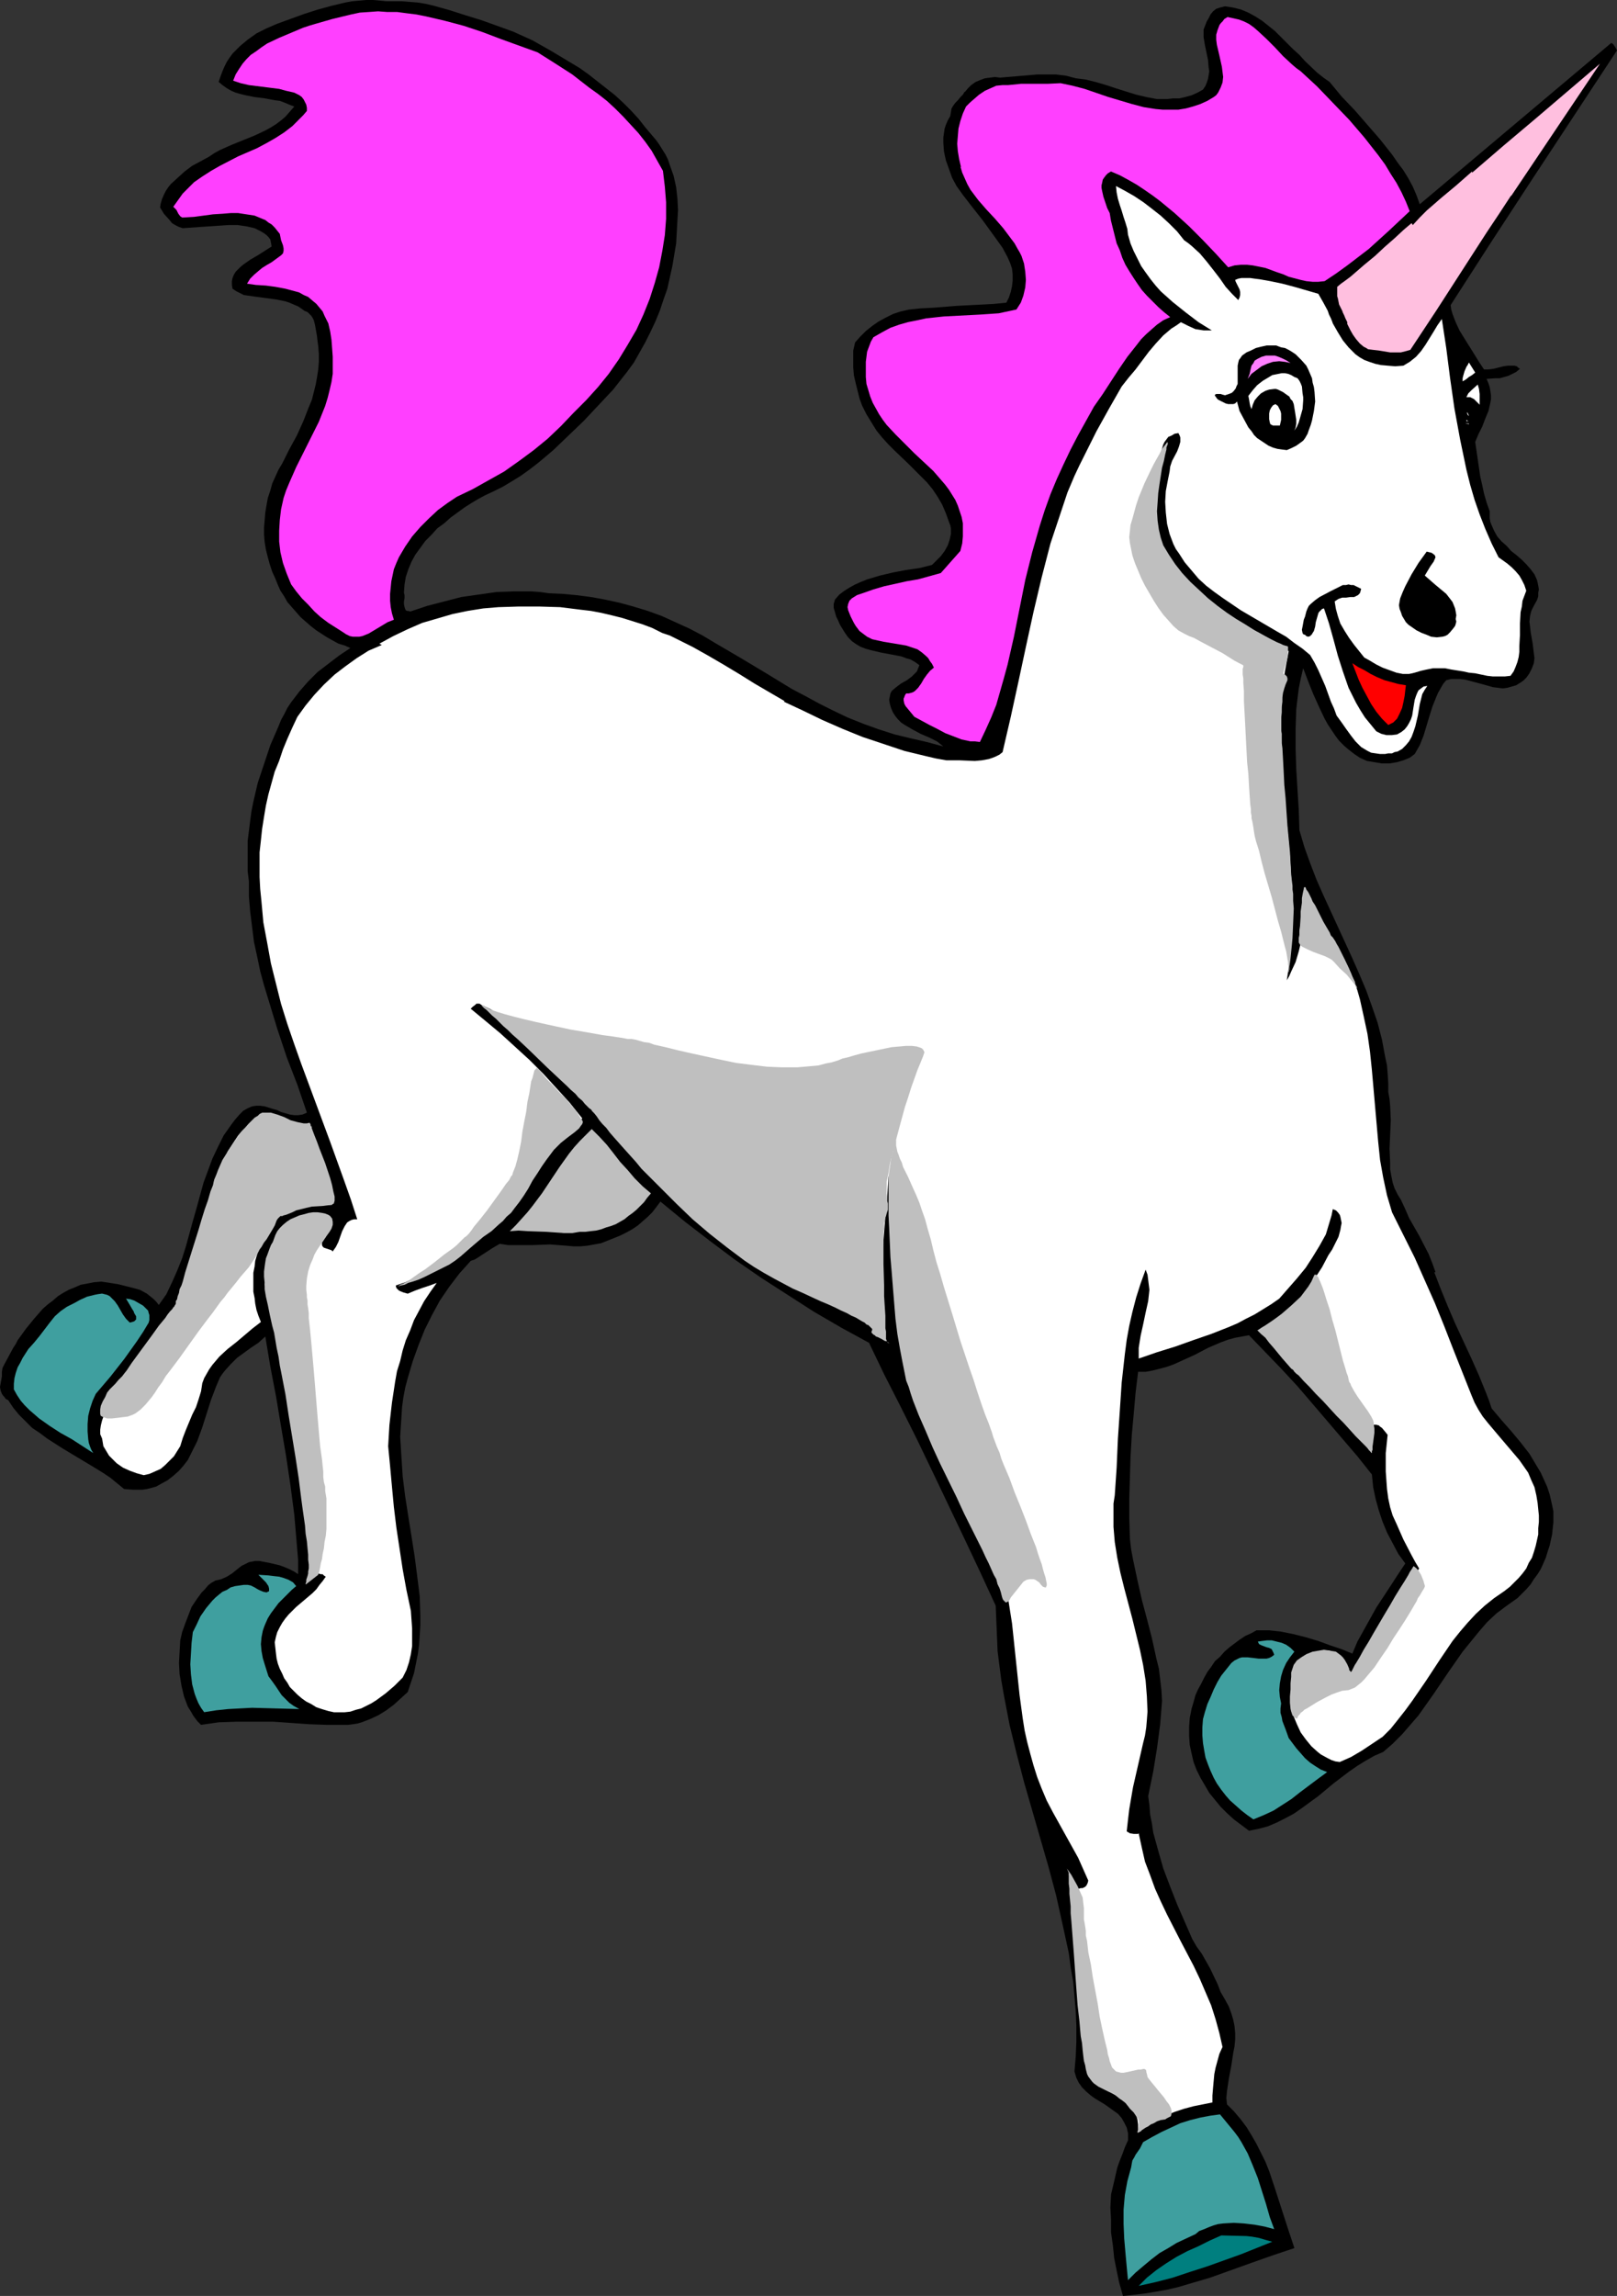 <?xml version="1.0" encoding="UTF-8" standalone="no"?>
<svg
   version="1.0"
   width="109.689mm"
   height="155.711mm"
   id="svg35"
   sodipodi:docname="Unicorn 08.wmf"
   xmlns:inkscape="http://www.inkscape.org/namespaces/inkscape"
   xmlns:sodipodi="http://sodipodi.sourceforge.net/DTD/sodipodi-0.dtd"
   xmlns="http://www.w3.org/2000/svg"
   xmlns:svg="http://www.w3.org/2000/svg">
  <rect width="100%" height="100%" fill="#333333" stroke="none"/>
  <sodipodi:namedview
     id="namedview35"
     pagecolor="#ffffff"
     bordercolor="#000000"
     borderopacity="0.25"
     inkscape:showpageshadow="2"
     inkscape:pageopacity="0.0"
     inkscape:pagecheckerboard="0"
     inkscape:deskcolor="#d1d1d1"
     inkscape:document-units="mm" />
  <defs
     id="defs1">
    <pattern
       id="WMFhbasepattern"
       patternUnits="userSpaceOnUse"
       width="6"
       height="6"
       x="0"
       y="0" />
  </defs>
  <path
     style="fill:#000000;fill-opacity:1;fill-rule:evenodd;stroke:none"
     d="m 99.039,0.323 h 1.939 2.1 l 1.939,0.162 2.1,0.162 1.939,0.323 2.1,0.485 4.039,1.131 4.039,1.293 4.201,1.293 4.039,1.454 4.039,1.454 5.008,2.262 4.847,2.747 4.847,2.909 2.423,1.454 2.262,1.616 4.524,3.555 2.262,1.778 2.1,1.939 1.939,1.939 1.939,2.101 1.777,2.262 1.777,2.101 0.969,1.131 0.808,1.131 0.808,1.293 0.808,1.293 0.646,1.293 0.485,1.454 0.969,2.747 0.646,2.909 0.323,2.909 0.162,2.909 -0.162,2.747 -0.162,2.909 -0.162,2.909 -0.485,2.909 -0.485,2.909 -0.646,2.909 -0.646,2.909 -0.969,2.747 -0.969,2.909 -1.131,2.747 -1.293,2.747 -1.293,2.585 -1.454,2.585 -1.454,2.585 -1.777,2.424 -1.777,2.262 -1.777,2.262 -7.594,8.08 -3.878,3.717 -3.878,3.717 -2.1,1.778 -1.939,1.616 -2.1,1.616 -2.262,1.616 -2.1,1.293 -2.423,1.454 -2.262,1.131 -2.423,1.131 -1.777,0.97 -1.616,0.97 -1.777,1.131 -1.777,1.293 -1.777,1.293 -1.616,1.454 -1.777,1.293 -1.454,1.616 -1.616,1.616 -1.293,1.778 -1.293,1.778 -0.969,1.778 -0.808,1.939 -0.646,1.939 -0.323,1.939 -0.162,2.101 0.162,0.646 v 0.808 l -0.162,0.808 v 0.646 l 0.162,0.808 0.162,0.485 0.162,0.323 0.323,0.162 h 0.323 l 0.485,0.162 4.362,-1.454 4.362,-1.131 4.362,-1.131 4.524,-0.646 4.524,-0.646 4.524,-0.162 h 4.362 l 2.262,0.162 2.262,0.323 3.554,0.162 3.554,0.323 3.716,0.485 3.554,0.646 3.716,0.808 3.554,0.97 3.716,1.131 3.554,1.293 3.554,1.616 3.554,1.616 3.393,1.778 3.231,1.939 6.624,3.878 6.463,3.878 6.624,4.04 3.393,1.778 3.554,1.939 3.554,1.778 3.716,1.778 4.039,1.616 4.039,1.454 4.039,1.293 4.039,0.97 2.1,0.485 2.1,0.485 4.201,1.131 -0.808,-0.646 -0.808,-0.646 -1.939,-0.97 -2.262,-0.97 -2.1,-1.131 -1.939,-1.131 -0.969,-0.646 -0.808,-0.808 -0.646,-0.808 -0.646,-0.97 -0.485,-1.131 -0.323,-1.131 -0.162,-0.97 0.162,-0.808 0.162,-0.808 0.323,-0.646 1.131,-0.97 1.293,-0.97 1.454,-0.808 1.293,-0.97 0.646,-0.646 0.646,-0.646 0.323,-0.808 0.323,-0.808 -1.131,-0.808 -1.131,-0.646 -1.131,-0.323 -1.293,-0.485 -2.585,-0.485 -2.585,-0.485 -2.747,-0.646 -1.131,-0.323 -1.293,-0.485 -1.131,-0.646 -1.131,-0.808 -0.969,-0.97 -0.808,-1.131 -1.293,-2.101 -0.485,-1.131 -0.485,-0.97 -0.323,-1.131 -0.323,-1.131 v -0.97 l 0.323,-1.131 1.131,-1.293 1.293,-0.97 1.293,-0.808 1.454,-0.808 1.454,-0.646 1.616,-0.646 3.231,-0.97 3.393,-0.808 3.393,-0.646 3.393,-0.485 3.231,-0.808 1.131,-1.131 1.131,-1.131 0.969,-1.293 0.808,-1.454 0.485,-1.454 0.323,-1.454 v -1.454 l -0.162,-0.808 -0.323,-0.808 -0.808,-2.262 -0.969,-2.262 -1.131,-1.939 -1.293,-1.939 -1.454,-1.778 -1.616,-1.616 -3.231,-3.232 -3.393,-3.232 -1.616,-1.616 -1.616,-1.778 -1.454,-1.778 -1.293,-2.101 -1.293,-2.101 -1.131,-2.262 -0.646,-1.778 -0.485,-1.939 -0.485,-1.939 -0.485,-2.101 -0.162,-2.101 v -2.101 -2.101 l 0.485,-2.101 1.293,-1.454 1.454,-1.454 1.616,-1.293 1.616,-1.131 1.777,-0.97 1.939,-0.97 1.939,-0.646 2.1,-0.485 3.07,-0.323 3.231,-0.162 6.139,-0.485 6.301,-0.323 3.07,-0.162 3.231,-0.323 0.646,-1.293 0.485,-1.454 0.323,-1.454 0.162,-1.454 v -1.616 l -0.162,-1.454 -0.485,-1.454 -0.646,-1.454 -1.293,-2.424 -1.616,-2.262 -3.393,-4.686 -1.777,-2.262 -1.777,-2.262 -1.616,-2.101 -1.616,-2.262 -1.131,-2.101 -0.808,-2.262 -0.808,-2.262 -0.485,-2.262 -0.162,-2.262 v -1.293 l 0.162,-1.131 0.162,-1.131 0.323,-0.97 0.485,-1.131 0.646,-1.131 0.162,-0.97 0.162,-0.97 0.485,-0.808 0.485,-0.646 0.646,-0.646 0.646,-0.808 0.646,-0.646 0.485,-0.808 v 0.162 l 0.808,-0.97 0.808,-0.808 1.131,-0.808 1.131,-0.485 1.293,-0.485 1.293,-0.162 1.293,-0.162 1.293,0.162 9.532,-0.808 h 2.423 2.423 l 2.585,0.323 2.423,0.646 2.585,0.323 2.585,0.646 2.747,0.808 2.423,0.808 5.17,1.616 2.747,0.646 2.585,0.485 h 2.585 l 1.454,-0.162 h 1.616 l 1.454,-0.323 1.777,-0.485 1.454,-0.646 1.454,-0.808 0.646,-0.97 0.323,-0.808 0.323,-0.97 0.162,-0.97 0.162,-0.97 -0.162,-0.97 -0.162,-1.939 -0.808,-3.878 -0.323,-1.939 V 7.595 l 0.808,-2.101 0.485,-0.808 0.485,-0.97 0.646,-0.808 0.808,-0.646 0.969,-0.323 1.293,-0.323 2.1,0.323 1.939,0.485 1.939,0.808 1.777,0.97 1.777,1.131 1.616,1.293 1.616,1.293 1.616,1.616 3.07,3.07 1.616,1.454 1.454,1.616 3.07,2.909 1.616,1.293 1.616,1.131 3.07,3.717 3.393,3.555 3.231,3.717 3.231,3.717 3.07,3.878 1.454,2.101 1.454,1.939 1.293,2.101 1.131,2.101 0.969,2.262 0.808,2.262 49.116,-41.367 0.485,0.323 0.323,0.485 0.323,0.485 0.323,0.646 -21.488,32.641 -10.663,16.321 -10.502,16.321 0.162,1.131 0.323,1.131 0.808,2.101 0.969,2.101 1.293,2.101 2.423,3.878 1.293,2.101 1.293,1.939 h 1.131 l 1.293,-0.162 1.293,-0.323 1.293,-0.323 1.131,-0.162 h 1.131 0.485 l 0.646,0.162 0.323,0.323 0.485,0.323 -0.969,0.808 -0.969,0.485 -0.969,0.485 -1.131,0.323 -1.131,0.323 h -1.131 l -2.262,0.162 0.485,1.131 0.323,0.97 0.162,0.97 0.162,1.131 v 0.97 l -0.162,0.97 -0.485,2.101 -0.808,1.939 -0.808,2.101 -0.969,1.939 -0.808,1.939 1.293,8.888 0.485,2.101 0.485,2.262 0.646,2.262 0.808,2.262 v 0.97 0.808 l 0.162,0.97 0.323,0.808 0.646,1.454 0.808,1.454 1.131,1.293 1.293,1.131 1.131,1.293 1.454,1.131 1.293,1.131 1.131,1.131 1.131,1.293 0.969,1.293 0.646,1.454 0.162,0.646 0.162,0.808 0.162,0.97 -0.162,0.808 v 0.97 l -0.323,0.97 -0.808,1.454 -0.646,1.293 -0.323,1.293 -0.162,1.454 0.162,1.293 0.162,1.454 0.485,2.747 0.323,2.585 0.162,1.293 -0.162,1.293 -0.485,1.293 -0.646,1.293 -0.323,0.485 -0.485,0.646 -0.646,0.646 -0.646,0.485 -1.293,0.808 -1.131,0.323 -1.131,0.323 -1.131,0.162 -1.293,-0.162 -1.293,-0.162 -2.262,-0.646 -2.423,-0.646 -2.423,-0.646 -1.293,-0.162 h -1.131 -1.131 l -1.293,0.323 -0.808,0.97 -0.646,1.131 -0.646,1.131 -0.485,1.131 -0.969,2.424 -0.808,2.585 -1.454,4.848 -0.969,2.424 -0.646,1.131 -0.646,1.131 -1.293,0.97 -1.616,0.646 -1.616,0.485 -1.939,0.323 h -1.939 l -1.939,-0.323 -1.939,-0.323 -1.777,-0.808 -1.454,-0.97 -1.454,-1.131 -1.131,-0.97 -1.293,-1.293 -0.969,-1.293 -0.969,-1.454 -0.969,-1.454 -0.808,-1.454 -1.454,-3.07 -1.454,-3.232 -1.293,-3.232 -1.293,-3.393 -0.646,2.747 -0.485,2.424 -0.323,2.585 -0.323,2.747 -0.162,5.009 v 5.171 l 0.162,5.171 0.323,5.333 0.323,5.171 0.162,5.171 1.293,4.363 1.454,4.04 1.616,4.201 1.777,4.04 3.716,8.08 3.716,8.08 1.777,4.04 1.777,4.201 1.454,4.04 1.454,4.201 1.131,4.363 0.808,4.363 0.485,2.262 0.162,2.101 0.162,2.424 v 2.262 l 0.323,1.778 0.162,1.778 0.162,3.717 -0.162,3.717 -0.162,3.555 0.162,3.717 v 1.616 l 0.323,1.778 0.323,1.616 0.485,1.454 0.808,1.616 0.808,1.293 1.131,2.424 0.969,2.262 1.293,2.262 1.293,2.262 2.423,4.686 0.969,2.424 0.808,2.262 h -0.323 l 0.808,2.101 0.808,2.101 1.777,4.363 1.939,4.525 4.201,9.049 1.939,4.363 1.777,4.363 0.808,2.101 0.646,1.939 2.585,3.07 2.423,2.747 2.423,2.909 2.262,2.909 0.969,1.616 0.969,1.616 0.969,1.616 0.808,1.778 0.808,1.778 0.646,1.939 0.485,2.101 0.485,2.262 v 1.454 1.454 l -0.162,1.454 -0.162,1.616 -0.323,1.454 -0.323,1.454 -0.485,1.454 -0.485,1.616 -0.646,1.454 -0.646,1.454 -0.808,1.293 -0.969,1.293 -0.808,1.293 -1.131,1.293 -1.131,1.131 -1.131,1.131 -2.747,1.939 -2.585,1.939 -2.423,2.262 -2.1,2.424 -2.1,2.585 -2.1,2.585 -3.716,5.333 -3.716,5.494 -1.939,2.747 -1.939,2.747 -2.1,2.424 -2.1,2.424 -2.423,2.424 -2.423,2.101 -2.262,0.97 -2.262,1.293 -2.1,1.293 -2.1,1.454 -4.039,3.07 -1.939,1.616 -1.939,1.616 -4.201,3.07 -2.1,1.454 -2.1,1.131 -2.262,1.131 -2.262,0.97 -2.423,0.646 -2.423,0.485 -1.939,-1.454 -1.939,-1.454 -1.777,-1.616 -1.616,-1.616 -1.454,-1.778 -1.454,-1.778 -1.131,-1.939 -1.131,-1.939 -0.969,-1.939 -0.808,-2.101 -0.485,-2.101 -0.485,-2.262 -0.162,-2.262 v -2.424 l 0.162,-2.262 0.485,-2.424 0.485,-1.616 0.485,-1.778 0.646,-1.454 0.808,-1.454 0.808,-1.616 0.808,-1.454 0.969,-1.293 0.969,-1.454 1.293,-1.131 1.131,-1.293 1.293,-1.131 1.293,-0.97 1.293,-0.97 1.454,-0.97 1.454,-0.646 1.454,-0.808 h 1.454 1.616 l 3.07,0.323 3.231,0.646 3.231,0.808 3.231,0.97 3.07,1.131 2.908,0.97 2.747,1.131 1.293,-3.07 1.616,-2.909 1.616,-2.909 1.616,-2.909 3.716,-5.656 1.777,-2.747 1.939,-2.909 -1.777,-2.424 -1.454,-2.747 -1.454,-2.747 -1.131,-2.747 -0.969,-2.909 -0.808,-2.909 -0.646,-3.07 -0.323,-3.232 -3.716,-4.686 -3.878,-4.525 -7.594,-8.888 -3.878,-4.525 -4.039,-4.363 -4.201,-4.363 -4.201,-4.363 -1.777,0.323 -1.777,0.323 -1.777,0.485 -1.777,0.646 -3.393,1.454 -3.393,1.778 -3.554,1.616 -1.777,0.808 -1.777,0.646 -1.777,0.485 -1.939,0.485 -1.777,0.323 h -1.939 l -0.646,5.333 -0.485,5.494 -0.485,5.333 -0.323,5.494 -0.162,5.333 -0.162,5.333 v 5.332 l 0.162,5.171 0.323,2.747 0.485,2.585 1.131,5.332 1.131,5.009 1.293,4.848 1.293,5.009 1.131,5.171 0.646,2.585 0.323,2.747 0.323,2.747 0.162,2.747 -0.485,5.979 -0.808,6.14 -0.969,5.979 -1.293,6.302 0.323,2.424 0.162,2.262 0.485,2.424 0.323,2.262 1.293,4.686 1.293,4.525 1.777,4.686 1.777,4.525 3.878,8.888 1.131,1.939 1.293,1.778 2.1,3.717 1.939,4.04 0.808,2.101 1.131,1.939 0.969,1.778 0.646,1.778 0.485,1.616 0.323,1.616 0.162,1.778 v 1.616 l -0.162,1.778 -0.323,1.616 -0.485,3.232 -0.646,3.393 -0.485,3.232 -0.162,1.778 0.162,1.616 1.777,1.778 1.777,2.101 1.454,1.939 1.293,2.101 1.293,2.262 1.131,2.262 1.131,2.262 0.969,2.424 1.616,4.848 1.616,5.009 1.616,5.009 1.616,4.848 -5.332,1.778 -5.493,1.939 -10.825,3.878 -5.493,1.616 -2.747,0.808 -2.747,0.646 -2.747,0.485 -2.908,0.485 -2.747,0.323 -2.908,0.323 -0.969,-3.393 -0.646,-3.07 -0.646,-3.232 -0.323,-3.232 -0.485,-3.393 v -3.232 l -0.162,-3.07 0.162,-3.393 0.808,-3.393 0.808,-3.555 0.646,-1.778 0.646,-1.616 0.646,-1.778 0.808,-1.778 v -0.97 -0.808 l -0.323,-1.454 -0.646,-1.293 -0.646,-1.131 -0.969,-1.131 -1.131,-0.808 -2.262,-1.616 -2.423,-1.454 -1.131,-0.808 -1.131,-0.97 -1.131,-1.131 -0.808,-1.131 -0.646,-1.293 -0.485,-1.616 0.323,-3.878 0.162,-3.878 v -3.878 l -0.162,-3.878 -0.323,-3.717 -0.323,-3.717 -0.646,-3.717 -0.485,-3.717 -1.616,-7.433 -1.616,-7.272 -1.939,-7.272 -2.1,-7.272 -2.1,-7.272 -2.1,-7.272 -1.939,-7.433 -1.777,-7.272 -1.454,-7.595 -0.646,-3.717 -0.485,-3.717 -0.485,-3.878 -0.162,-3.878 -0.162,-3.878 -0.162,-3.878 -3.878,-8.403 -4.039,-8.564 -8.24,-17.29 -4.039,-8.403 -4.201,-8.403 -4.201,-8.241 -3.878,-8.08 -7.109,-3.878 -6.947,-4.04 -6.786,-4.363 -6.786,-4.363 -6.786,-4.686 -6.463,-4.848 -6.301,-4.848 -6.301,-5.171 -0.969,1.293 -1.131,1.454 -1.131,1.131 -1.293,1.131 -1.293,1.131 -1.454,0.97 -1.454,0.808 -1.616,0.808 -1.616,0.646 -1.616,0.646 -1.616,0.646 -1.777,0.323 -1.777,0.323 -1.777,0.162 h -1.777 l -1.777,-0.162 -2.1,-0.162 -2.1,-0.162 -4.362,0.162 h -4.362 -2.1 l -2.1,-0.323 -1.939,1.131 -3.716,2.424 -0.808,0.485 -0.969,0.323 -2.908,3.232 -2.585,3.393 -2.423,3.555 -1.939,3.555 -1.939,3.878 -1.616,4.04 -1.454,4.04 -1.293,4.363 -0.646,2.424 -0.485,2.585 -0.323,2.424 -0.162,2.585 -0.162,2.424 -0.162,2.585 0.323,5.171 0.323,5.009 0.646,5.171 0.808,5.171 0.808,5.009 0.808,5.171 0.646,5.009 0.646,5.171 0.162,5.009 v 2.424 l -0.162,2.585 -0.162,2.424 -0.323,2.424 -0.485,2.424 -0.485,2.424 -0.808,2.424 -0.808,2.424 -1.777,1.616 -1.777,1.616 -1.939,1.454 -2.1,1.293 -2.1,0.97 -2.1,0.808 -1.131,0.323 -1.131,0.162 -1.131,0.162 h -1.131 -4.524 l -4.524,-0.162 -4.524,-0.323 -4.685,-0.323 h -4.524 -4.685 l -4.685,0.162 -2.262,0.323 -2.262,0.323 -0.969,-0.97 -0.969,-1.293 -0.646,-1.131 -0.808,-1.293 -0.485,-1.293 -0.485,-1.293 -0.646,-2.747 -0.485,-2.909 -0.162,-2.909 0.162,-2.909 0.162,-2.909 0.485,-2.101 0.808,-2.262 0.808,-2.101 0.808,-2.101 1.293,-1.939 1.293,-1.778 0.808,-0.808 0.808,-0.97 0.808,-0.646 1.131,-0.646 0.808,-0.162 0.646,-0.162 1.454,-0.646 1.293,-0.808 2.423,-1.939 1.293,-0.646 0.646,-0.323 0.808,-0.162 0.808,-0.162 h 0.969 l 2.585,0.485 2.747,0.646 1.293,0.485 1.131,0.485 1.293,0.646 0.969,0.646 v -3.717 l -0.323,-3.878 -0.646,-7.595 -0.969,-7.433 -1.131,-7.595 -1.293,-7.595 -1.293,-7.756 -1.454,-7.595 -1.293,-7.756 -1.777,1.616 -1.939,1.293 -3.554,2.585 -1.616,1.616 -1.454,1.616 -0.646,0.808 -0.646,0.97 -0.485,1.131 -0.485,1.131 -1.293,3.393 -2.262,7.11 -1.293,3.555 -0.808,1.616 -0.808,1.616 -0.808,1.616 -1.131,1.454 -1.131,1.293 -1.454,1.293 -1.454,1.131 -1.777,0.97 -1.131,0.646 -1.131,0.323 -1.293,0.323 -1.131,0.162 h -2.423 l -2.262,-0.162 -1.777,-1.454 -1.777,-1.454 -1.939,-1.293 -2.1,-1.293 -4.039,-2.424 -4.039,-2.424 -4.039,-2.585 -1.939,-1.454 -1.939,-1.293 -1.616,-1.616 -1.777,-1.778 -1.454,-1.778 -1.293,-1.939 -0.646,-0.323 -0.323,-0.485 -0.323,-0.323 -0.323,-0.485 L 0.162,356.47 0,355.5 l 0.323,-1.778 0.162,-0.97 v -1.131 l 0.162,-0.97 0.485,-0.97 1.131,-2.101 1.131,-2.101 0.646,-0.97 0.485,-0.97 2.1,-2.909 2.1,-2.585 2.262,-2.585 1.293,-1.131 1.293,-0.97 1.293,-1.131 1.293,-0.808 1.454,-0.808 1.616,-0.646 1.454,-0.646 1.777,-0.323 1.616,-0.323 1.939,-0.162 2.1,0.323 2.1,0.323 1.939,0.485 1.939,0.485 1.777,0.485 1.777,0.97 0.808,0.646 0.808,0.646 0.808,0.808 0.646,0.808 1.939,-2.747 1.454,-3.07 1.293,-2.909 1.293,-3.232 0.969,-3.07 1.777,-6.464 0.969,-3.393 1.777,-6.464 1.131,-3.07 1.131,-3.07 1.454,-3.07 1.454,-2.909 1.939,-2.747 0.969,-1.293 1.131,-1.293 0.969,-0.97 1.131,-0.646 1.131,-0.485 1.131,-0.162 h 0.969 l 1.131,0.162 2.1,0.646 1.131,0.323 0.969,0.485 2.262,0.646 1.131,0.162 h 0.969 l 1.131,-0.162 1.131,-0.485 -2.423,-7.11 -2.747,-7.11 -2.423,-7.272 -2.262,-7.433 -1.131,-3.717 -0.969,-3.555 -0.808,-3.878 -0.808,-3.717 -0.485,-3.878 -0.485,-3.878 -0.323,-3.878 v -3.878 l -0.323,-2.585 v -2.747 -2.585 -2.424 l 0.323,-2.585 0.323,-2.585 0.323,-2.424 0.485,-2.424 1.131,-4.848 1.616,-4.848 1.616,-4.848 2.1,-4.848 0.646,-1.616 0.808,-1.454 0.808,-1.616 0.969,-1.454 2.1,-2.747 2.262,-2.585 2.423,-2.424 2.747,-2.101 2.747,-2.101 2.908,-1.939 -1.454,-0.646 -1.616,-0.485 -1.454,-0.808 -1.454,-0.808 -2.747,-1.778 -1.454,-1.131 -1.293,-1.131 -1.293,-1.131 -2.262,-2.585 -1.131,-1.293 -0.808,-1.454 -0.969,-1.454 -0.646,-1.454 -0.646,-1.616 -0.808,-1.778 -0.646,-1.939 -0.485,-1.778 -0.485,-1.939 -0.323,-1.939 -0.162,-1.939 v -1.778 l 0.162,-1.939 0.162,-1.939 0.323,-1.939 0.323,-1.778 0.646,-1.939 0.485,-1.778 0.808,-1.778 0.808,-1.778 0.969,-1.616 1.777,-3.555 1.939,-3.555 1.616,-3.555 1.454,-3.717 0.808,-1.939 0.969,-3.878 0.323,-1.778 0.323,-2.101 0.162,-1.939 V 90.814 L 81.59,88.714 81.428,87.582 81.267,86.128 80.782,83.381 80.459,82.088 80.136,81.442 79.813,80.957 79.328,80.472 78.843,79.988 78.036,79.664 77.389,79.18 76.42,78.533 75.289,78.049 74.158,77.564 73.189,77.241 70.765,76.756 68.342,76.433 65.918,76.109 63.656,75.786 62.525,75.625 61.556,75.14 60.587,74.655 59.617,74.009 59.456,73.039 v -0.97 l 0.162,-0.808 0.323,-0.808 0.485,-0.808 0.646,-0.646 0.646,-0.646 0.808,-0.646 1.616,-1.131 1.939,-1.131 1.777,-1.131 1.777,-1.131 L 69.473,62.213 69.311,61.405 68.826,60.758 68.342,60.273 67.695,59.789 66.888,59.304 65.272,58.496 63.172,58.011 60.91,57.688 h -2.262 l -2.423,0.162 -4.847,0.323 -2.262,0.162 -2.262,0.162 -0.969,-0.323 -0.969,-0.485 -0.808,-0.485 -0.646,-0.808 -1.454,-1.616 -0.969,-1.616 0.162,-0.97 0.323,-1.131 0.485,-1.131 0.485,-0.97 0.646,-0.97 0.646,-0.808 1.777,-1.616 1.777,-1.616 1.939,-1.454 2.1,-1.131 2.1,-1.131 1.454,-0.97 1.454,-0.808 2.908,-1.293 5.978,-2.424 2.747,-1.293 1.454,-0.808 1.293,-0.808 1.293,-0.97 1.131,-0.97 1.131,-1.293 1.131,-1.293 -1.293,-0.485 -1.131,-0.485 -1.293,-0.485 -1.293,-0.162 -2.585,-0.485 -2.585,-0.323 -2.423,-0.485 -1.293,-0.323 -1.131,-0.323 -1.131,-0.485 -1.131,-0.646 -1.131,-0.808 -0.969,-0.808 0.485,-1.454 0.485,-1.293 0.485,-1.131 0.646,-1.293 0.646,-0.97 0.808,-1.131 0.969,-0.97 0.969,-0.97 1.939,-1.616 2.262,-1.616 2.585,-1.293 L 70.927,6.14 74.481,4.848 78.036,3.555 81.59,2.424 85.144,1.454 88.537,0.646 90.315,0.323 92.092,0.162 93.869,0 h 1.777 l 1.777,0.162 z"
     id="path1" />
  <path
     style="fill:#ff3fff;fill-opacity:1;fill-rule:evenodd;stroke:none"
     d="m 99.201,3.07 h 2.585 l 2.423,0.323 2.585,0.323 2.423,0.485 4.847,1.131 4.847,1.293 4.847,1.616 4.685,1.778 9.371,3.393 4.362,2.747 4.524,2.909 4.362,3.393 2.262,1.616 2.262,1.778 2.1,1.939 2.1,2.101 1.939,2.101 1.939,2.101 1.777,2.262 1.616,2.262 1.454,2.585 1.454,2.585 0.485,4.04 0.323,4.04 v 4.201 l -0.323,4.201 -0.646,4.04 -0.808,4.201 -1.131,4.04 -1.293,4.04 -1.616,4.04 -1.777,3.878 -2.262,3.878 -2.262,3.717 -2.585,3.717 -2.747,3.393 -3.07,3.393 -3.231,3.232 -3.231,3.393 -3.393,3.232 -3.554,2.909 -3.716,2.747 -3.878,2.747 -4.039,2.262 -4.039,2.262 -4.039,1.939 -2.423,1.616 -2.423,1.778 -2.262,2.101 -2.262,2.262 -2.1,2.424 -1.777,2.585 -1.616,2.747 -0.646,1.454 -0.646,1.616 -0.646,3.07 -0.162,1.616 -0.162,1.616 v 1.778 l 0.162,1.616 0.323,1.616 0.485,1.616 -1.616,0.646 -1.616,0.97 -1.616,0.97 -1.616,0.97 -1.616,0.646 -0.808,0.162 h -0.808 -0.808 l -0.808,-0.162 -0.969,-0.485 -0.969,-0.646 -1.777,-1.131 -1.777,-1.131 -1.939,-1.454 -1.616,-1.454 -1.616,-1.778 -1.616,-1.616 -1.454,-1.778 -1.293,-1.778 -1.131,-2.747 -0.969,-2.747 -0.646,-2.747 -0.323,-2.747 v -2.747 l 0.162,-2.747 0.323,-2.747 0.646,-2.909 0.646,-1.939 0.808,-1.939 1.777,-4.04 1.939,-3.878 1.939,-3.878 1.939,-3.878 1.616,-4.04 0.646,-2.101 0.485,-1.939 0.485,-2.101 0.323,-2.101 v -4.363 L 85.144,89.198 84.983,87.098 84.66,84.997 84.175,82.896 83.69,81.927 83.206,80.957 82.721,79.826 81.913,78.856 81.105,77.887 80.136,77.079 79.005,76.109 77.874,75.625 76.743,74.978 75.612,74.655 l -2.423,-0.646 -2.585,-0.485 -2.423,-0.323 -2.585,-0.162 -2.262,-0.323 0.808,-1.293 0.969,-0.97 1.131,-0.97 0.969,-0.808 1.293,-0.808 1.131,-0.646 2.423,-1.778 0.485,-0.485 0.162,-0.646 V 63.667 L 72.542,62.859 72.058,61.566 71.896,60.758 71.735,59.95 71.088,59.142 70.442,58.334 69.634,57.526 68.826,57.042 68.019,56.395 67.211,56.072 65.272,55.264 63.172,54.941 61.071,54.618 h -1.939 l -1.939,0.162 -2.585,0.162 -2.423,0.323 -2.423,0.323 -2.747,0.162 h -0.323 l -0.485,-0.323 -0.485,-0.646 -0.485,-0.97 -0.323,-0.323 -0.485,-0.485 0.808,-1.131 0.808,-1.131 0.808,-1.131 0.969,-0.97 1.939,-1.939 2.1,-1.454 2.262,-1.454 2.262,-1.293 4.685,-2.424 4.847,-2.101 2.423,-1.293 2.262,-1.293 2.262,-1.454 2.1,-1.616 1.777,-1.778 0.969,-0.97 0.969,-1.131 V 27.632 L 78.52,26.824 78.197,26.178 77.874,25.531 77.389,24.885 76.743,24.4 76.097,24.077 75.451,23.754 73.35,23.269 71.573,22.784 l -3.878,-0.485 -3.878,-0.485 -2.1,-0.485 -1.939,-0.646 0.646,-1.616 0.808,-1.293 0.969,-1.454 0.969,-1.131 1.131,-1.131 1.454,-0.97 1.293,-0.97 1.454,-0.97 3.07,-1.454 3.07,-1.293 3.07,-1.293 1.454,-0.485 1.616,-0.485 2.262,-0.646 2.262,-0.646 4.685,-1.131 2.262,-0.485 2.423,-0.162 2.262,-0.162 z"
     id="path2" />
  <path
     style="fill:#ff3fff;fill-opacity:1;fill-rule:evenodd;stroke:none"
     d="m 333.469,18.26 4.201,3.878 4.039,4.201 4.201,4.363 3.878,4.525 3.554,4.525 1.777,2.424 1.454,2.424 1.454,2.262 1.293,2.424 1.131,2.424 0.969,2.424 -5.332,5.009 -5.17,4.686 -2.747,2.101 -2.747,2.101 -2.908,2.101 -2.908,1.939 -1.616,0.162 h -1.454 l -1.616,-0.162 -1.454,-0.323 -3.07,-0.808 -1.454,-0.646 -1.454,-0.485 -3.07,-1.131 -1.616,-0.323 -1.616,-0.323 -1.454,-0.162 h -1.616 l -1.616,0.162 -1.616,0.485 -3.231,-3.555 -3.393,-3.555 -3.393,-3.393 -3.716,-3.393 -3.716,-3.07 -1.939,-1.454 -2.1,-1.454 -1.939,-1.293 -2.262,-1.293 -2.1,-1.131 -2.262,-0.97 -0.808,0.485 -0.485,0.485 -0.485,0.646 -0.323,0.485 -0.162,0.808 -0.162,0.646 v 0.646 l 0.162,0.808 0.323,1.454 0.485,1.454 0.485,1.454 0.646,1.293 0.323,1.939 0.485,1.939 0.485,1.939 0.485,1.939 0.808,1.778 0.646,1.939 0.808,1.778 0.969,1.616 1.131,1.778 0.969,1.454 1.131,1.616 1.293,1.454 1.454,1.454 1.454,1.454 1.454,1.293 1.616,1.293 -1.777,0.808 -1.616,1.131 -1.293,1.131 -1.454,1.293 -1.293,1.293 -1.131,1.454 -2.423,3.07 -2.1,3.07 -2.1,3.232 -2.1,3.232 -2.262,3.232 -4.039,7.272 -1.939,3.717 -1.777,3.717 -1.777,3.878 -1.616,3.878 -1.454,4.04 -1.293,4.04 -0.969,3.393 -0.969,3.393 -1.777,7.11 -1.454,7.272 -1.454,7.272 -1.616,7.11 -0.969,3.555 -0.969,3.393 -0.969,3.393 -1.293,3.232 -1.454,3.232 -1.454,3.07 -1.293,-0.162 h -1.131 l -2.262,-0.485 -2.1,-0.808 -2.1,-0.808 -2.1,-1.131 -1.939,-0.97 -3.878,-2.101 -2.262,-2.747 -0.323,-0.646 -0.162,-0.808 v -0.485 l 0.162,-0.323 0.162,-0.485 0.323,-0.485 h 0.646 l 0.646,-0.162 0.485,-0.162 0.485,-0.323 0.808,-0.808 0.808,-1.131 0.646,-1.131 0.808,-1.131 0.808,-0.97 0.969,-0.808 -0.485,-0.97 -0.485,-0.646 -0.485,-0.808 -0.485,-0.485 -1.131,-0.97 -1.131,-0.808 -1.454,-0.485 -1.454,-0.485 -2.908,-0.485 -2.908,-0.485 -1.454,-0.323 -1.454,-0.323 -1.293,-0.646 -1.293,-0.97 -0.646,-0.485 -0.485,-0.646 -0.485,-0.646 -0.485,-0.808 -0.808,-1.616 -0.323,-0.808 -0.323,-0.808 -0.162,-0.808 0.162,-0.808 0.323,-0.808 0.323,-0.323 0.323,-0.323 1.293,-0.808 1.454,-0.485 2.747,-0.97 2.747,-0.808 5.816,-1.293 2.908,-0.485 2.908,-0.808 2.908,-0.808 5.008,-5.656 0.485,-1.939 0.162,-1.778 v -1.778 -1.616 l -0.323,-1.616 -0.485,-1.454 -0.485,-1.454 -0.646,-1.454 -0.808,-1.293 -0.808,-1.293 -0.969,-1.293 -0.969,-1.131 -2.1,-2.424 -2.423,-2.262 -2.423,-2.262 -2.423,-2.424 -2.423,-2.424 -2.262,-2.424 -0.969,-1.293 -0.969,-1.454 -0.808,-1.454 -0.808,-1.454 -0.646,-1.616 -0.485,-1.616 -0.485,-1.616 -0.162,-1.778 v -2.585 -1.293 l 0.162,-1.293 0.162,-1.293 0.485,-1.293 0.485,-1.293 0.646,-1.131 2.262,-1.293 2.1,-1.131 2.262,-0.808 2.262,-0.646 2.423,-0.485 2.262,-0.485 4.524,-0.485 9.371,-0.485 4.685,-0.323 2.262,-0.485 2.262,-0.485 1.131,-1.778 0.646,-1.778 0.485,-2.101 0.162,-1.939 -0.162,-2.101 -0.323,-2.101 -0.646,-1.939 -0.485,-0.97 -0.485,-0.808 -0.808,-1.454 -0.969,-1.293 -1.939,-2.585 -2.1,-2.424 -2.262,-2.424 -2.1,-2.424 -1.939,-2.585 -0.808,-1.454 -0.646,-1.454 -0.646,-1.454 -0.485,-1.616 v 0.162 h 0.162 l -0.485,-2.101 -0.323,-1.939 -0.162,-1.939 0.162,-1.939 0.162,-1.939 0.485,-1.939 0.646,-1.939 0.808,-1.778 0.969,-0.97 1.293,-1.131 1.131,-0.97 1.454,-0.97 1.454,-0.646 1.454,-0.646 1.616,-0.162 h 1.454 l 1.616,-0.162 1.616,-0.162 h 6.786 l 3.393,-0.162 3.07,0.646 3.07,0.808 6.139,2.101 5.978,1.778 3.07,0.808 3.07,0.485 1.777,0.162 h 2.1 1.939 l 1.939,-0.323 1.777,-0.485 1.939,-0.646 1.777,-0.808 1.616,-0.97 0.646,-0.485 0.485,-0.646 0.323,-0.646 0.323,-0.646 0.485,-1.293 0.162,-1.454 -0.162,-1.293 -0.162,-1.293 -0.646,-2.909 -0.646,-2.747 -0.162,-1.293 V 8.888 l 0.323,-1.131 0.485,-1.293 0.323,-0.485 0.485,-0.485 0.485,-0.646 0.808,-0.485 1.454,0.323 1.454,0.323 1.293,0.485 1.293,0.646 1.131,0.808 1.131,0.97 2.262,2.101 2.1,2.101 2.1,2.262 2.262,2.101 1.131,0.97 z"
     id="path3" />
  <path
     style="fill:#ffbfdf;fill-opacity:1;fill-rule:evenodd;stroke:none"
     d="m 387.431,50.093 -3.07,4.686 -3.231,4.848 -6.463,10.019 -6.463,10.019 -6.624,10.019 -1.131,0.323 -1.293,0.323 h -1.454 -1.293 l -2.908,-0.485 -1.454,-0.162 -1.293,-0.162 -0.485,-0.323 -0.646,-0.323 -0.969,-0.808 -0.969,-1.131 -0.808,-1.131 -0.646,-1.131 -0.485,-0.97 -0.162,-0.323 -0.162,-0.323 v -0.323 -0.162 l -0.485,-0.97 -0.323,-0.808 -0.323,-0.646 -0.162,-0.485 -0.485,-0.97 -0.323,-0.646 -0.162,-0.808 -0.162,-0.808 -0.162,-0.485 V 75.14 74.332 73.524 l 0.969,-0.808 1.131,-0.808 1.293,-0.97 1.131,-0.97 2.423,-2.101 2.747,-2.262 2.423,-2.262 2.585,-2.262 2.262,-2.101 1.131,-0.97 0.969,-0.808 0.323,0.485 1.777,-1.939 1.777,-1.778 3.716,-3.232 3.878,-3.232 4.039,-3.555 v 0.323 l 8.078,-6.948 8.24,-6.948 16.48,-14.058 -22.781,33.934 z"
     id="path4" />
  <path
     style="fill:#ffffff;fill-opacity:1;fill-rule:evenodd;stroke:none"
     d="m 303.58,61.566 1.131,0.808 0.969,0.808 1.939,1.778 1.777,2.101 1.777,2.262 1.616,2.101 1.454,2.101 1.616,1.778 1.616,1.616 0.323,-0.646 0.162,-0.646 v -0.808 l -0.162,-0.646 -0.323,-0.646 -0.323,-0.646 -0.323,-0.646 -0.162,-0.485 0.808,-0.323 0.808,-0.162 h 0.969 1.293 l 1.131,0.162 1.293,0.162 2.747,0.485 3.07,0.646 3.07,0.808 6.139,1.778 1.293,2.262 1.131,2.101 0.323,0.97 0.485,0.97 0.323,0.808 0.162,0.485 0.646,1.131 0.646,1.131 1.293,2.101 1.454,1.778 0.969,0.97 0.808,0.808 1.131,0.808 1.131,0.646 1.293,0.485 1.454,0.485 1.454,0.323 1.777,0.162 1.939,0.162 2.1,-0.162 0.808,-0.485 0.808,-0.485 1.616,-1.293 1.293,-1.454 1.131,-1.616 2.1,-3.393 0.969,-1.616 1.131,-1.616 1.131,7.433 0.969,7.595 1.131,7.918 1.454,7.918 0.808,3.878 0.808,3.878 0.969,3.878 1.131,3.878 1.293,3.717 1.454,3.717 1.616,3.717 1.777,3.555 1.131,0.808 1.131,0.808 1.131,0.97 0.969,0.97 0.969,1.131 0.646,1.131 0.646,1.293 0.485,1.454 -0.485,1.293 -0.485,1.293 -0.162,1.454 -0.323,1.454 -0.162,2.909 v 2.909 l -0.162,2.909 v 1.454 l -0.162,1.293 -0.323,1.293 -0.485,1.293 -0.485,1.131 -0.808,1.131 -1.454,0.162 h -1.454 -1.616 l -1.454,-0.162 -3.07,-0.646 -1.616,-0.162 -1.454,-0.323 -3.07,-0.485 -1.616,-0.323 h -1.616 -1.454 l -1.616,0.323 -1.454,0.323 -1.616,0.485 -0.646,0.162 -0.808,0.162 h -1.616 l -1.616,-0.323 -1.777,-0.646 -1.777,-0.646 -1.616,-0.808 -1.616,-0.97 -1.454,-0.808 -1.293,-1.616 -1.293,-1.616 -1.293,-1.778 -1.131,-1.778 -1.131,-1.939 -0.646,-1.939 -0.485,-1.778 -0.323,-1.939 0.485,-0.323 0.485,-0.323 0.969,-0.323 h 0.969 l 1.131,-0.162 h 0.969 l 0.969,-0.485 0.162,-0.162 0.323,-0.323 0.162,-0.485 0.162,-0.646 -0.646,-0.323 -0.646,-0.323 -0.646,-0.323 h -0.646 l -0.646,-0.162 -0.646,0.162 h -0.808 l -0.646,0.323 -2.585,1.293 -2.747,1.454 -1.131,0.808 -1.131,0.97 -0.485,0.485 -0.323,0.646 -0.323,0.808 -0.162,0.646 -0.162,0.646 -0.323,0.808 -0.323,1.778 -0.162,0.808 0.162,0.808 0.162,0.323 0.485,0.162 0.323,0.323 0.485,0.162 0.485,-0.162 0.485,-0.485 0.162,-0.323 0.323,-0.485 0.323,-1.131 0.162,-1.131 0.323,-1.131 0.323,-1.131 0.162,-0.323 0.485,-0.485 0.323,-0.323 0.485,-0.162 1.293,3.878 1.131,4.04 1.131,4.201 1.293,4.04 1.454,4.201 0.969,1.939 0.969,1.939 1.131,1.939 1.131,1.778 1.454,1.778 1.454,1.778 0.646,0.323 0.646,0.323 0.646,0.162 0.646,0.162 h 1.454 l 1.293,-0.162 1.131,-0.646 0.808,-0.646 0.646,-0.808 0.485,-0.808 0.485,-0.97 0.323,-0.97 0.323,-2.101 0.323,-1.939 0.323,-0.97 0.323,-0.808 0.323,-0.646 0.646,-0.485 0.646,-0.485 0.969,-0.162 -0.646,0.97 -0.646,1.131 -0.323,1.293 -0.323,1.293 -0.485,2.909 -0.646,2.747 -0.485,1.454 -0.485,1.293 -0.646,1.131 -0.808,0.97 -0.969,0.97 -1.131,0.646 -0.808,0.162 -0.646,0.323 h -0.969 l -0.808,0.162 h -1.293 l -1.131,-0.162 -1.131,-0.162 -0.969,-0.485 -0.808,-0.485 -0.808,-0.485 -1.454,-1.454 -1.131,-1.454 -1.293,-1.778 -1.131,-1.616 -1.293,-1.778 -0.646,-1.778 -0.808,-1.778 -1.454,-4.04 -1.777,-4.04 -0.969,-1.939 -1.131,-1.939 -1.939,-1.616 -2.1,-1.454 -2.1,-1.616 -2.262,-1.293 -4.685,-2.747 -4.685,-2.747 -4.524,-3.07 -2.262,-1.616 -2.1,-1.616 -1.939,-1.778 -1.777,-2.101 -1.777,-2.101 -1.454,-2.262 -0.808,-1.131 -0.646,-1.293 -0.485,-1.293 -0.485,-1.293 -0.323,-1.293 -0.323,-1.293 -0.323,-2.909 -0.162,-2.747 0.162,-2.747 0.485,-2.585 0.485,-2.424 0.162,-1.293 0.485,-1.454 1.293,-2.424 0.485,-1.293 0.323,-1.131 v -0.646 -0.485 l -0.162,-0.485 -0.323,-0.646 -0.969,0.162 -0.808,0.485 -0.808,0.323 -0.485,0.646 -0.485,0.646 -0.323,0.646 -0.485,1.616 -0.323,1.778 -0.323,1.778 -0.485,1.616 -0.323,0.808 -0.485,0.646 -0.323,1.616 -0.162,1.454 v 1.616 1.778 1.616 l 0.162,1.778 0.323,1.616 0.323,1.778 0.485,1.616 0.485,1.616 0.646,1.616 0.646,1.454 0.808,1.454 0.969,1.454 0.808,1.293 1.131,1.131 1.454,1.616 1.616,1.616 1.616,1.454 1.616,1.293 3.554,2.585 3.716,2.424 3.716,2.262 1.939,1.131 1.777,0.97 3.716,2.262 3.554,2.262 -0.485,2.585 -0.485,2.585 -0.646,5.333 -0.323,5.171 v 5.333 l 0.162,5.171 0.323,5.332 0.808,10.665 0.969,10.503 0.323,5.333 0.323,5.171 v 5.333 l -0.162,5.333 -0.485,5.171 -0.808,5.333 0.646,-1.131 0.485,-1.131 1.131,-2.424 0.808,-2.747 0.646,-2.747 0.485,-2.909 0.323,-2.909 0.323,-2.747 0.162,-2.909 1.293,2.585 1.454,2.424 1.293,2.424 0.646,1.293 0.646,1.293 0.323,-0.646 1.293,2.101 1.293,1.939 1.131,2.262 1.131,2.101 0.969,2.101 0.808,2.101 0.808,2.262 0.646,2.262 0.969,4.363 0.969,4.525 0.646,4.525 0.485,4.686 0.808,9.211 0.808,9.211 0.485,4.686 0.808,4.525 0.969,4.525 1.293,4.363 2.908,5.817 2.908,5.817 2.585,5.817 2.585,5.817 2.423,5.979 2.262,5.817 4.685,11.796 0.808,1.939 0.969,1.778 1.131,1.778 1.293,1.616 2.585,3.07 2.747,3.232 2.747,3.232 1.131,1.616 1.131,1.616 0.808,1.939 0.808,1.778 0.485,2.101 0.323,1.939 0.323,3.232 v 1.616 l -0.162,1.616 v 1.616 l -0.323,1.454 -0.323,1.454 -0.485,1.616 -0.485,1.454 -0.808,1.293 -0.646,1.454 -0.969,1.293 -0.969,1.131 -1.131,1.131 -1.131,1.131 -1.454,1.131 -2.585,1.778 -2.423,1.939 -2.262,2.101 -2.1,2.262 -1.939,2.262 -1.939,2.424 -3.393,5.009 -3.393,5.171 -3.554,5.171 -1.777,2.424 -1.777,2.262 -1.939,2.424 -2.1,2.101 -5.332,3.555 -2.747,1.616 -1.454,0.646 -1.454,0.646 -1.131,-0.162 -0.969,-0.323 -0.969,-0.485 -1.777,-0.97 -0.808,-0.646 -1.616,-1.454 -1.454,-1.778 -1.293,-1.778 -0.969,-2.101 -0.808,-1.939 -0.323,-1.454 -0.162,-1.454 v -1.454 l 0.323,-1.454 0.485,-3.07 0.646,-3.07 0.646,-1.131 0.808,-1.131 0.808,-0.646 0.969,-0.646 0.969,-0.485 1.131,-0.323 1.293,-0.323 1.293,-0.323 0.646,0.162 0.646,0.323 1.131,0.808 0.808,0.97 0.808,1.131 0.485,0.97 0.646,1.131 0.646,0.808 0.808,0.808 1.616,-3.555 1.616,-3.555 2.1,-3.555 1.939,-3.555 2.262,-3.555 2.262,-3.393 4.847,-6.948 -0.969,-1.616 -0.969,-1.778 -2.1,-4.04 -1.777,-4.04 -0.969,-2.101 -0.646,-2.101 -0.485,-2.262 -0.323,-2.424 -0.162,-2.262 -0.162,-2.262 v -2.424 -2.262 l 0.485,-4.686 -0.646,-0.808 -0.808,-0.97 -0.485,-0.323 -0.323,-0.323 -0.646,-0.162 h -0.646 l -0.323,0.646 -0.162,0.808 -0.162,0.97 v 0.97 l 0.162,1.939 v 1.939 l -6.786,-8.08 -7.109,-8.241 -3.554,-4.04 -3.554,-3.878 -3.716,-3.717 -3.554,-3.717 2.585,-1.778 2.585,-1.939 2.423,-2.101 2.262,-2.262 2.1,-2.424 1.777,-2.747 1.777,-2.747 1.616,-3.07 0.969,-1.454 0.808,-1.616 0.808,-1.616 0.485,-1.778 0.162,-0.97 0.162,-0.808 -0.162,-0.808 -0.162,-0.808 -0.162,-0.485 -0.485,-0.646 -0.485,-0.485 -0.808,-0.323 -0.323,1.616 -0.485,1.616 -0.485,1.616 -0.485,1.616 -0.808,1.454 -0.808,1.454 -1.777,2.909 -1.777,2.747 -2.262,2.747 -2.262,2.585 -2.262,2.585 -2.1,1.454 -2.1,1.293 -2.1,1.293 -2.262,1.131 -2.1,1.131 -2.262,0.97 -4.524,1.778 -4.685,1.616 -4.524,1.616 -4.685,1.454 -4.685,1.616 v -1.293 -1.454 l 0.485,-3.07 0.646,-2.909 0.646,-3.07 0.646,-2.909 0.162,-1.454 0.162,-1.454 -0.162,-1.293 -0.162,-1.293 -0.162,-1.293 -0.485,-1.293 -1.293,3.555 -1.131,3.555 -0.969,3.717 -0.808,3.555 -0.646,3.555 -0.485,3.717 -0.808,7.272 -0.485,7.272 -0.485,7.11 -0.323,7.433 -0.485,7.11 -0.323,2.101 v 1.939 4.04 l 0.323,3.878 0.646,4.04 0.808,3.878 0.969,3.878 2.1,7.918 1.939,7.918 0.808,3.878 0.646,4.04 0.323,4.04 0.162,3.878 -0.162,2.101 -0.162,1.939 -0.323,2.101 -0.485,1.939 -1.293,5.656 -1.293,5.656 -0.969,5.656 -0.323,2.747 -0.323,2.909 0.808,0.485 0.969,0.162 h 0.808 0.323 l 0.162,-0.162 0.808,3.717 0.808,3.555 1.293,3.393 1.293,3.555 1.454,3.232 1.616,3.393 3.393,6.625 3.393,6.464 1.616,3.393 1.454,3.393 1.454,3.393 1.131,3.555 0.969,3.555 0.808,3.555 -0.808,1.778 -0.485,1.778 -0.485,1.778 -0.323,1.616 -0.162,1.778 -0.162,1.778 -0.162,1.939 v 1.778 l -2.423,0.485 -2.423,0.485 -2.423,0.646 -2.423,0.808 -2.423,0.97 -2.262,0.97 -2.423,1.293 -2.262,1.293 v -1.293 l -0.162,-1.293 -0.323,-1.131 -0.485,-0.97 -0.808,-0.97 -0.808,-0.808 -0.969,-0.808 -1.131,-0.646 -0.969,-0.808 -1.131,-0.646 -2.1,-1.454 -0.969,-0.808 -0.808,-0.808 -0.646,-0.97 -0.485,-1.131 -0.969,-3.232 -0.646,-3.07 -0.485,-3.232 -0.485,-3.232 -0.646,-6.302 -0.485,-6.464 -0.323,-6.464 -0.485,-6.464 -0.485,-6.302 -0.485,-3.232 -0.485,-3.232 0.485,1.131 0.485,1.131 0.646,0.97 0.323,0.485 0.646,0.323 0.485,-0.162 h 0.485 l 0.646,-0.323 0.323,-0.323 0.162,-0.323 0.162,-0.323 0.162,-0.646 -1.293,-2.909 -1.293,-2.909 -3.231,-5.817 -3.231,-5.817 -1.616,-3.07 -1.293,-3.07 -1.131,-2.909 -0.969,-3.07 -0.808,-2.909 -0.808,-3.07 -0.646,-2.909 -0.485,-3.07 -0.808,-5.979 -0.646,-6.14 -0.323,-3.07 -0.323,-3.07 -0.646,-6.14 -0.969,-6.14 -1.777,-4.201 -1.939,-4.201 -4.201,-8.241 -4.201,-8.241 -4.039,-8.08 -2.1,-4.201 -1.777,-4.201 -1.777,-4.04 -1.454,-4.363 -1.454,-4.201 -1.293,-4.363 -0.969,-4.525 -0.808,-4.525 -0.646,-2.585 -0.323,-2.585 -0.323,-2.585 -0.162,-2.747 v -5.333 l 0.162,-5.494 0.323,-5.171 v -2.585 l -0.162,-2.585 -0.162,-2.424 -0.323,-2.424 -0.485,-2.262 -0.808,-2.262 -0.323,5.171 -0.485,5.171 -0.808,10.18 -0.162,5.333 v 5.171 l 0.162,2.585 0.162,2.424 0.323,2.747 0.323,2.424 -2.908,-2.101 -2.585,-2.262 -2.585,-2.424 -2.262,-2.747 -1.939,-2.909 -1.939,-2.909 -1.777,-3.07 -1.454,-3.232 -1.454,-3.232 -1.454,-3.232 -1.131,-3.232 -1.131,-3.393 -1.939,-6.625 -0.969,-3.232 -0.808,-3.07 -0.646,1.454 -0.485,1.454 -0.162,1.616 v 1.616 l 0.162,1.616 0.323,1.778 0.485,1.778 0.485,1.616 1.293,3.555 1.293,3.717 1.293,3.393 0.646,1.778 0.323,1.616 6.947,11.635 -3.07,-1.454 -3.07,-1.616 -2.908,-1.778 -2.908,-1.778 -5.816,-3.717 -5.655,-4.04 -5.655,-4.201 -5.332,-4.363 -10.663,-8.564 -1.777,-1.939 -1.939,-2.101 -3.716,-4.363 -1.777,-2.262 -1.777,-2.262 -1.293,-2.424 -0.646,-1.293 -0.485,-1.293 -1.939,-1.454 -1.939,-1.454 -1.777,-1.616 -1.777,-1.778 -3.554,-3.717 -3.554,-3.717 -3.554,-3.717 -1.939,-1.778 -1.939,-1.778 -1.939,-1.616 -2.262,-1.454 -2.1,-1.454 -2.423,-1.131 -0.485,-0.323 h -0.485 -0.323 l -0.323,0.323 -0.646,0.485 -0.485,0.485 3.716,3.07 3.878,3.232 3.716,3.393 3.716,3.393 3.554,3.555 3.393,3.717 3.393,3.717 3.231,4.04 -3.878,4.04 -3.716,4.04 -1.616,2.262 -1.777,2.262 -1.454,2.424 -1.293,2.585 -1.616,2.101 -1.616,2.101 -1.777,2.101 -1.939,1.939 -1.939,1.778 -2.1,1.939 -1.939,1.616 -2.262,1.616 -2.262,1.616 -2.262,1.454 -2.262,1.454 -2.423,1.293 -2.423,1.131 -2.423,1.131 -2.423,1.131 -2.423,0.808 0.162,0.646 0.323,0.323 0.323,0.323 0.323,0.162 0.808,0.323 1.131,0.323 1.939,-0.808 1.777,-0.646 1.939,-0.646 1.777,-0.646 -1.616,2.262 -1.616,2.424 -1.293,2.424 -1.293,2.424 -0.969,2.585 -1.131,2.585 -0.808,2.585 -0.646,2.747 -0.808,2.585 -0.485,2.747 -0.808,5.333 -0.646,5.656 -0.323,5.494 0.485,5.009 0.485,5.333 0.485,5.171 0.646,5.333 0.808,5.333 0.808,5.332 0.969,5.333 1.131,5.333 0.162,2.262 0.162,2.262 v 2.262 2.262 l -0.323,2.101 -0.485,2.101 -0.646,1.939 -0.969,1.939 -2.1,2.101 -2.262,1.939 -2.423,1.778 -1.293,0.808 -1.293,0.646 -1.293,0.646 -1.293,0.323 -1.454,0.485 -1.454,0.162 h -1.293 -1.454 l -1.454,-0.323 -1.616,-0.485 -1.454,-0.485 -1.293,-0.808 -1.293,-0.646 -1.131,-0.808 -1.131,-0.97 -0.969,-0.97 -0.969,-0.97 -0.646,-1.131 -0.808,-1.131 -0.485,-1.131 -0.646,-1.293 -0.485,-1.293 -0.323,-1.293 -0.162,-1.293 -0.162,-1.454 -0.162,-1.454 0.323,-1.454 0.323,-1.131 0.646,-1.293 0.646,-1.131 0.808,-1.131 0.808,-0.97 1.939,-1.939 2.1,-1.778 2.1,-1.778 0.969,-0.97 0.808,-1.131 0.808,-0.97 0.808,-1.131 -0.485,-0.323 -0.323,-0.323 h -0.485 l -0.485,-0.162 -0.485,0.162 -0.323,0.162 -0.485,0.323 -0.485,0.323 -0.808,-9.372 -1.131,-9.372 -1.131,-9.372 -1.293,-9.372 -1.616,-9.372 -1.939,-9.372 -1.939,-9.372 -2.262,-9.534 0.646,-2.424 0.485,-2.424 0.808,-2.262 0.808,-2.262 0.485,-1.131 0.646,-0.97 0.646,-1.131 0.808,-0.808 0.808,-0.808 0.969,-0.808 0.969,-0.808 1.293,-0.646 0.969,-0.323 h 0.969 1.939 l 1.939,0.162 h 1.131 l 0.969,-0.162 -0.323,1.616 -0.646,1.616 -0.646,1.454 -0.969,1.454 v 0.646 l 0.162,0.323 0.323,0.323 0.485,0.162 0.969,0.323 0.485,0.162 0.323,0.323 0.808,-1.131 0.646,-1.293 0.969,-2.747 0.646,-1.293 0.323,-0.485 0.323,-0.485 0.485,-0.323 0.646,-0.323 0.646,-0.162 h 0.808 l -1.616,-5.009 -1.777,-5.009 -3.554,-9.857 -3.716,-10.019 -3.716,-10.019 -1.777,-5.009 -1.777,-5.171 -1.616,-5.171 -1.293,-5.171 -1.293,-5.171 -0.969,-5.333 -0.969,-5.171 -0.485,-5.333 -0.323,-3.232 -0.162,-3.07 v -3.07 -3.232 l 0.323,-2.909 0.323,-3.07 0.485,-3.07 0.485,-2.909 0.646,-2.909 0.808,-2.909 0.808,-2.909 1.131,-2.747 0.969,-2.909 1.131,-2.747 1.293,-2.909 1.293,-2.747 2.1,-2.909 2.262,-2.747 2.423,-2.585 2.747,-2.585 2.747,-2.101 2.908,-2.101 3.07,-1.939 3.393,-1.454 -0.646,-0.323 3.554,-1.939 3.716,-1.778 3.716,-1.616 3.878,-1.131 3.878,-1.131 3.878,-0.808 4.039,-0.646 3.878,-0.323 5.17,-0.162 h 5.332 l 5.332,0.162 5.17,0.646 2.747,0.323 2.585,0.485 2.747,0.646 2.585,0.646 2.585,0.808 2.585,0.808 2.585,0.97 2.585,1.293 1.939,0.646 1.939,0.97 3.878,1.939 4.039,2.262 3.878,2.262 4.039,2.424 3.878,2.424 3.878,2.262 3.878,2.262 -0.162,0.162 4.847,2.262 5.008,2.424 5.17,2.262 5.17,2.101 5.332,1.778 5.332,1.778 5.332,1.293 2.747,0.646 2.747,0.485 h 1.616 1.777 l 3.878,0.162 1.777,-0.162 1.777,-0.323 0.969,-0.323 0.808,-0.323 0.969,-0.485 0.808,-0.646 2.1,-9.049 1.939,-8.888 1.939,-9.049 1.939,-8.888 2.1,-8.888 1.131,-4.363 1.131,-4.363 1.454,-4.363 1.454,-4.363 1.454,-4.363 1.777,-4.201 1.293,-2.747 1.454,-2.909 2.908,-5.817 3.231,-5.817 3.231,-5.656 1.777,-2.262 1.777,-2.101 3.393,-4.525 1.777,-2.101 1.939,-2.101 2.1,-1.778 1.293,-0.808 1.131,-0.808 1.939,0.97 1.777,0.808 2.1,0.323 h 0.969 1.131 l -3.393,-2.101 -3.393,-2.585 -3.231,-2.585 -3.07,-2.747 -1.293,-1.454 -1.293,-1.616 -1.293,-1.778 -1.131,-1.616 -0.969,-1.939 -0.969,-1.939 -0.808,-1.939 -0.646,-2.262 -0.162,-1.454 -0.485,-1.616 -0.485,-1.454 -0.485,-1.616 -0.485,-1.454 -0.485,-1.616 -0.323,-1.616 -0.162,-1.616 2.423,1.293 2.262,1.293 2.423,1.616 2.1,1.616 2.262,1.778 2.1,1.939 2.1,2.101 z"
     id="path5" />
  <path
     style="fill:#000000;fill-opacity:1;fill-rule:evenodd;stroke:none"
     d="m 334.923,93.723 0.485,0.97 0.485,1.131 0.485,1.131 0.162,1.131 0.323,1.131 0.162,1.293 0.162,2.424 -0.323,2.424 -0.485,2.424 -0.323,1.131 -0.485,1.293 -0.323,0.97 -0.646,1.131 -0.485,0.646 -0.646,0.485 -1.131,0.808 -1.293,0.646 -1.131,0.485 -1.293,-0.162 -1.131,-0.162 -1.131,-0.323 -1.131,-0.485 -0.969,-0.646 -0.969,-0.646 -0.969,-0.646 -0.808,-0.808 -0.646,-0.97 -0.808,-0.97 -1.131,-2.101 -1.131,-2.101 -0.646,-2.424 -0.485,0.485 -0.485,0.162 h -0.646 -0.646 l -0.646,-0.162 -1.293,-0.646 -0.646,-0.323 -0.323,-0.323 -0.323,-0.485 -0.162,-0.162 v -0.323 l 0.323,-0.162 h 0.485 0.646 l 0.485,0.162 0.646,0.162 0.969,-0.323 0.808,-0.323 0.485,-0.485 0.485,-0.646 0.162,-0.485 0.323,-0.646 V 96.793 95.339 93.723 l 0.162,-0.808 0.162,-0.646 0.485,-0.646 0.323,-0.485 1.131,-0.808 1.131,-0.485 1.293,-0.646 1.293,-0.323 1.454,-0.323 h 1.293 1.131 l 1.293,0.485 0.969,0.162 0.969,0.485 0.808,0.485 0.969,0.646 1.454,1.454 z"
     id="path6" />
  <path
     style="fill:#ff7fff;fill-opacity:1;fill-rule:evenodd;stroke:none"
     d="m 330.884,93.076 -0.646,-0.162 -0.808,-0.162 -1.454,-0.162 -1.616,0.162 -1.454,0.485 -1.454,0.646 -1.293,0.97 -1.293,0.97 -0.969,1.293 0.485,-1.293 0.323,-1.454 0.162,-0.646 0.485,-0.646 0.323,-0.646 0.808,-0.485 0.969,-0.485 1.131,-0.323 h 1.131 1.131 l 0.969,0.323 1.131,0.485 0.969,0.485 z"
     id="path7" />
  <path
     style="fill:#ffffff;fill-opacity:1;fill-rule:evenodd;stroke:none"
     d="m 378.222,95.5 -0.808,0.646 -0.808,0.485 -0.808,0.646 -0.808,0.485 v -0.808 l 0.162,-0.646 0.323,-1.131 0.485,-1.131 0.323,-0.485 0.323,-0.646 z"
     id="path8" />
  <path
     style="fill:#ffffff;fill-opacity:1;fill-rule:evenodd;stroke:none"
     d="m 331.853,96.631 0.808,0.323 0.485,0.646 0.323,0.646 0.323,0.808 0.162,1.778 0.162,0.97 v 0.808 l -0.162,2.262 -0.646,2.262 -0.323,1.131 -0.485,1.131 -0.646,0.97 -0.646,0.808 0.646,-0.808 0.323,-0.808 0.162,-0.97 v -0.97 l -0.323,-2.101 -0.323,-1.939 -0.323,-0.808 -0.485,-0.485 -0.323,-0.646 -0.485,-0.323 -1.131,-0.808 -1.293,-0.646 -0.485,-0.162 h -0.485 l -1.293,0.162 -0.969,0.323 -1.131,0.646 -0.808,0.808 -0.808,0.97 -0.485,1.131 -0.323,1.131 -0.323,-0.808 -0.162,-0.808 -0.162,-0.97 -0.162,-0.808 1.131,-1.454 1.131,-1.293 1.454,-1.131 1.616,-0.97 0.808,-0.485 0.808,-0.162 0.808,-0.162 0.808,-0.162 h 0.808 l 0.808,0.162 0.808,0.323 z"
     id="path9" />
  <path
     style="fill:#ffffff;fill-opacity:1;fill-rule:evenodd;stroke:none"
     d="m 379.353,103.742 -0.646,-0.646 -0.808,-0.808 -0.323,-0.162 -0.646,-0.323 h -0.485 -0.485 l 0.485,-0.97 0.808,-0.808 1.616,-1.454 0.323,1.131 0.162,1.293 z"
     id="path10" />
  <path
     style="fill:#ffffff;fill-opacity:1;fill-rule:evenodd;stroke:none"
     d="m 328.137,109.074 h -0.485 -1.293 l -0.646,-0.323 -0.162,-0.485 -0.162,-0.808 v -1.454 l 0.162,-0.808 0.323,-0.646 0.485,-0.646 0.646,-0.323 0.646,0.485 0.323,0.646 0.323,0.646 0.162,0.646 v 0.808 0.808 z"
     id="path11" />
  <path
     style="fill:#ffffff;fill-opacity:1;fill-rule:evenodd;stroke:none"
     d="m 376.283,106.327 -0.162,-0.485 v -0.162 l -0.162,-0.162 v 0 l 0.162,0.162 0.162,0.162 0.162,0.323 0.162,0.485 z"
     id="path12" />
  <path
     style="fill:#ffffff;fill-opacity:1;fill-rule:evenodd;stroke:none"
     d="m 376.607,108.104 -0.162,-0.162 h -0.162 -0.323 v -0.162 -0.162 z"
     id="path13" />
  <path
     style="fill:#ffffff;fill-opacity:1;fill-rule:evenodd;stroke:none"
     d="m 376.607,108.751 -0.969,-0.323 0.969,0.162 z"
     id="path14" />
  <path
     style="fill:#000000;fill-opacity:1;fill-rule:evenodd;stroke:none"
     d="m 368.044,142.847 -0.485,1.131 -0.808,1.131 -1.454,2.424 1.293,1.131 1.293,1.131 2.908,2.424 1.131,1.454 0.485,0.646 0.323,0.808 0.323,0.808 0.162,0.808 0.162,0.97 -0.162,0.97 0.162,0.646 -0.162,0.646 -0.162,0.485 -0.485,0.646 -0.808,0.97 -0.646,0.646 -0.646,0.323 -0.646,0.162 -1.454,0.162 -1.454,-0.162 -1.131,-0.485 -1.293,-0.485 -1.293,-0.646 -2.1,-1.454 -0.646,-0.646 -0.485,-0.808 -0.485,-0.808 -0.323,-0.97 -0.323,-0.808 -0.162,-0.97 0.162,-0.97 0.162,-0.808 0.646,-1.616 0.646,-1.454 1.616,-3.07 1.777,-2.909 2.1,-2.909 0.646,0.162 0.646,0.162 0.646,0.485 0.162,0.162 z"
     id="path15" />
  <path
     style="fill:#000000;fill-opacity:1;fill-rule:evenodd;stroke:none"
     d="m 370.467,159.49 -0.485,0.323 -0.323,0.323 -1.131,0.646 -0.485,0.162 h -0.485 l -0.646,-0.162 -0.485,-0.323 -1.454,-0.97 -1.454,-1.131 -0.646,-0.646 -0.485,-0.808 -0.323,-0.808 -0.162,-0.97 0.323,-1.293 0.646,-1.454 0.162,-0.646 0.485,-0.485 0.485,-0.485 0.485,-0.323 1.293,0.808 1.131,0.97 0.969,0.97 0.808,0.97 0.808,1.293 0.485,1.131 0.323,1.454 z"
     id="path16" />
  <path
     style="fill:#ff0000;fill-opacity:1;fill-rule:evenodd;stroke:none"
     d="m 360.45,175.65 -0.162,1.293 -0.162,1.454 -0.323,1.616 -0.323,1.454 -0.646,1.454 -0.646,1.293 -0.485,0.485 -0.485,0.485 -0.646,0.323 -0.646,0.323 -1.616,-1.616 -1.454,-1.778 -1.293,-1.939 -1.131,-2.101 -1.131,-2.101 -0.969,-2.101 -0.808,-2.101 -0.808,-2.101 1.454,0.97 1.616,0.808 1.616,0.97 1.616,0.808 1.939,0.808 1.777,0.485 1.777,0.485 z"
     id="path17" />
  <path
     style="fill:#ffffff;fill-opacity:1;fill-rule:evenodd;stroke:none"
     d="m 78.682,289.41 1.131,-0.808 0.485,2.585 0.808,2.585 2.908,10.18 0.646,2.424 0.485,2.424 -2.1,0.162 -4.362,0.162 -2.1,0.162 -0.969,0.162 -1.131,0.485 -0.969,0.323 -0.808,0.485 -0.969,0.646 -0.808,0.808 -0.646,0.97 -0.646,0.97 -0.969,1.454 -0.969,1.454 -0.646,1.454 -0.646,1.454 -0.485,1.616 -0.485,1.616 -0.162,1.454 -0.323,1.616 v 1.616 1.616 1.616 l 0.323,1.616 0.162,1.454 0.323,1.616 0.485,1.454 0.646,1.616 -2.1,1.616 -2.1,1.778 -2.1,1.778 -2.262,1.778 -2.1,1.939 -1.777,2.101 -0.808,1.131 -0.646,1.131 -0.646,1.131 -0.485,1.293 -0.323,2.101 -0.646,2.101 -0.646,1.939 -0.969,1.939 -0.808,1.939 -0.808,1.939 -0.808,2.101 -0.646,2.101 -0.808,1.293 -0.808,1.293 -1.131,1.131 -1.131,1.131 -1.131,0.97 -1.454,0.646 -1.454,0.646 -1.454,0.323 -1.777,-0.485 -1.777,-0.646 -1.777,-0.808 -1.616,-1.131 -1.293,-1.293 -0.646,-0.646 -0.485,-0.808 -0.485,-0.808 -0.485,-0.808 -0.162,-0.97 -0.162,-0.97 -0.485,-1.131 v -1.131 l 0.162,-1.131 0.323,-1.293 0.808,-2.262 0.323,-1.131 0.323,-1.131 1.939,-2.101 1.939,-2.262 3.716,-5.009 3.554,-4.848 1.777,-2.424 1.777,-2.101 1.616,-2.747 1.454,-2.747 1.293,-2.747 1.131,-2.747 1.131,-2.747 1.131,-2.909 1.777,-5.656 1.616,-5.817 1.454,-5.656 1.616,-5.817 1.777,-5.979 1.777,-2.747 0.969,-1.454 1.131,-1.293 1.293,-1.293 1.293,-0.97 0.808,-0.323 0.808,-0.323 0.808,-0.323 0.969,-0.162 1.131,0.485 1.131,0.485 2.585,0.808 2.747,0.646 z"
     id="path18" />
  <path
     style="fill:#bfbfbf;fill-opacity:1;fill-rule:evenodd;stroke:none"
     d="m 166.896,305.892 -0.969,1.131 -0.808,1.131 -0.969,0.97 -0.969,0.97 -0.969,0.808 -1.131,0.808 -0.969,0.808 -1.131,0.646 -1.131,0.646 -1.293,0.485 -1.131,0.323 -1.293,0.485 -1.293,0.323 -1.454,0.162 -1.293,0.162 h -1.454 l -1.939,0.323 h -2.1 l -2.262,-0.162 -2.262,-0.162 -4.685,-0.162 -2.423,-0.162 -2.262,0.162 1.616,-1.616 1.454,-1.616 1.454,-1.616 1.293,-1.616 2.423,-3.232 2.262,-3.393 2.262,-3.393 2.423,-3.393 1.293,-1.616 1.454,-1.616 1.454,-1.454 1.616,-1.616 1.939,1.939 1.939,2.101 1.777,2.262 1.616,2.101 1.939,2.101 1.777,2.101 2.1,2.101 z"
     id="path19" />
  <path
     style="fill:#3f9f9f;fill-opacity:1;fill-rule:evenodd;stroke:none"
     d="m 33.282,339.018 0.646,-0.162 0.485,-0.162 0.323,-0.323 0.162,-0.162 v -0.323 -0.485 l -0.485,-0.808 -0.162,-0.485 -0.323,-0.485 -0.646,-1.131 -0.485,-0.808 -0.485,-0.808 1.131,0.162 0.969,0.323 1.131,0.646 1.131,0.646 0.808,0.808 0.485,0.485 0.162,0.646 0.162,0.485 v 0.646 0.646 l -0.162,0.646 -1.454,2.424 -1.616,2.424 -3.231,4.525 -3.554,4.525 -3.716,4.363 -0.808,1.778 -0.646,1.939 -0.485,1.939 -0.162,2.101 v 1.939 l 0.162,1.939 0.162,0.97 0.323,0.97 0.323,0.808 0.485,0.808 -2.747,-1.778 -2.747,-1.778 -2.908,-1.616 -2.747,-1.778 -2.747,-1.939 -1.293,-1.131 -1.131,-0.97 -1.293,-1.293 -0.969,-1.131 -0.969,-1.454 -0.808,-1.454 v -1.454 l 0.162,-1.454 0.323,-1.293 0.485,-1.454 0.646,-1.131 0.646,-1.293 1.454,-2.262 1.454,-1.616 1.454,-1.778 2.585,-3.393 1.293,-1.616 1.454,-1.293 1.616,-1.131 0.969,-0.485 0.969,-0.485 1.454,-0.808 1.777,-0.808 1.939,-0.485 0.808,-0.162 1.131,-0.162 0.646,0.162 0.646,0.162 0.646,0.323 0.485,0.485 0.808,0.808 0.808,1.131 1.293,2.262 0.808,1.131 z"
     id="path20" />
  <path
     style="fill:#3f9f9f;fill-opacity:1;fill-rule:evenodd;stroke:none"
     d="m 75.935,406.563 -1.131,0.97 -1.131,1.131 -1.131,1.131 -1.131,1.131 -0.969,1.293 -0.969,1.293 -0.808,1.293 -0.646,1.454 -0.323,0.808 -0.323,0.97 -0.323,1.616 -0.162,1.778 0.162,1.778 0.323,1.778 0.485,1.616 0.969,3.07 0.969,1.293 0.808,1.131 1.616,2.424 0.969,0.97 0.969,0.97 1.131,0.808 1.454,0.808 -6.139,-0.162 -5.978,-0.162 -3.07,0.162 -3.07,0.162 -3.07,0.323 -3.07,0.485 -0.808,-1.131 -0.646,-1.131 -0.485,-1.131 -0.485,-1.293 -0.646,-2.424 -0.323,-2.585 -0.162,-2.585 0.162,-2.747 0.162,-2.747 0.323,-2.747 0.969,-1.939 0.969,-2.101 1.454,-2.101 1.616,-1.939 0.808,-0.808 0.969,-0.808 0.808,-0.646 1.131,-0.485 0.969,-0.646 1.131,-0.323 1.131,-0.162 1.131,-0.162 h 0.485 0.485 l 0.808,0.162 0.969,0.485 0.808,0.485 0.646,0.323 0.808,0.323 0.808,0.162 0.323,-0.162 0.323,-0.162 v -0.646 l -0.162,-0.646 -0.323,-0.485 -0.323,-0.485 -0.969,-0.97 -0.969,-0.97 2.585,0.162 1.293,0.162 1.454,0.162 1.131,0.323 1.293,0.485 1.131,0.646 z"
     id="path21" />
  <path
     style="fill:#3f9f9f;fill-opacity:1;fill-rule:evenodd;stroke:none"
     d="m 331.853,423.369 -1.131,1.454 -0.969,1.454 -0.808,1.778 -0.485,1.616 -0.323,1.778 -0.162,1.778 0.162,1.778 0.323,1.616 -0.162,1.293 v 1.131 l 0.323,1.131 0.162,0.97 0.808,2.101 0.808,2.262 0.969,1.293 0.969,1.293 1.131,1.293 1.131,1.293 1.293,1.131 1.454,0.97 1.293,0.808 1.616,0.646 -2.423,1.778 -4.524,3.393 -2.262,1.778 -2.262,1.454 -2.262,1.454 -2.423,1.131 -2.747,1.131 -1.616,-1.131 -1.454,-1.131 -1.454,-1.293 -1.454,-1.293 -1.131,-1.293 -1.131,-1.454 -1.131,-1.616 -0.808,-1.454 -0.808,-1.778 -0.646,-1.616 -0.646,-1.778 -0.323,-1.778 -0.323,-1.939 -0.162,-1.939 v -2.101 l 0.162,-2.101 0.485,-1.778 0.646,-2.101 0.808,-1.778 0.808,-1.939 0.969,-1.939 0.969,-1.616 1.293,-1.616 1.293,-1.616 0.808,-0.646 0.646,-0.323 0.646,-0.323 0.646,-0.162 h 1.454 l 1.454,0.162 1.293,0.162 h 1.293 0.808 l 0.646,-0.162 0.646,-0.323 0.646,-0.485 -0.162,-0.485 -0.162,-0.323 -0.323,-0.646 -0.646,-0.323 -0.646,-0.162 -1.293,-0.485 -0.646,-0.323 -0.323,-0.646 1.131,-0.162 1.293,-0.162 h 1.131 l 1.293,0.323 1.293,0.323 1.131,0.485 1.131,0.808 z"
     id="path22" />
  <path
     style="fill:#3f9f9f;fill-opacity:1;fill-rule:evenodd;stroke:none"
     d="m 316.505,546.501 0.969,1.293 0.808,1.293 1.616,2.909 1.293,3.07 1.293,3.232 2.1,6.625 0.969,3.393 1.131,3.07 -2.423,-0.646 -2.585,-0.485 -2.747,-0.323 -2.585,-0.162 -2.747,0.162 -1.293,0.162 -1.131,0.323 -1.293,0.485 -1.131,0.485 -1.293,0.485 -0.969,0.808 -2.423,1.131 -2.423,1.131 -2.1,1.293 -2.262,1.293 -2.1,1.616 -1.939,1.616 -2.1,1.778 -1.939,1.939 -0.323,-3.393 -0.323,-3.555 -0.323,-3.717 -0.162,-3.717 v -3.717 l 0.323,-3.717 0.323,-1.778 0.323,-1.778 0.485,-1.778 0.485,-1.778 0.162,-0.97 0.162,-0.808 0.485,-0.808 0.323,-0.646 1.131,-1.616 0.808,-1.616 2.262,-1.293 2.423,-1.293 2.423,-1.131 2.423,-1.131 2.585,-0.808 2.585,-0.646 2.585,-0.485 2.423,-0.323 z"
     id="path23" />
  <path
     style="fill:#007f7f;fill-opacity:1;fill-rule:evenodd;stroke:none"
     d="m 326.199,574.618 -4.039,1.616 -4.039,1.616 -8.563,3.07 -4.524,1.454 -4.362,1.454 -4.362,1.131 -4.362,0.97 2.1,-2.101 2.423,-1.939 2.585,-1.778 2.585,-1.616 2.747,-1.454 2.908,-1.293 2.908,-1.454 2.908,-1.293 6.463,0.162 1.454,0.162 1.777,0.323 1.616,0.485 z"
     id="path24" />
  <path
     style="fill:#bfbfbf;fill-opacity:1;fill-rule:evenodd;stroke:none"
     d="m 299.056,113.599 0.162,-0.162 v -0.162 l 0.162,0.162 v 0.162 0.323 l -0.162,0.323 -0.162,0.485 v 0.485 l -0.323,1.293 -0.323,1.616 -0.485,1.778 -0.323,2.101 -0.323,2.101 -0.323,2.262 -0.162,2.424 -0.162,2.262 0.162,2.424 0.323,2.262 0.485,2.101 0.323,0.97 0.323,0.97 1.454,2.424 1.616,2.424 1.777,2.262 2.1,2.262 2.262,2.101 2.262,2.101 2.423,1.939 2.423,1.778 2.423,1.616 2.423,1.454 2.262,1.454 2.1,1.131 2.1,1.131 1.616,0.808 0.808,0.323 0.646,0.323 0.485,0.162 0.646,0.162 0.162,0.162 v 0.323 0.485 0.485 l -0.162,1.454 -0.323,1.454 -0.485,1.454 -0.323,1.293 -0.162,0.485 -0.162,0.485 v 0.162 l -0.162,0.162 -1.454,-0.323 -1.454,-0.323 -1.454,-0.485 -1.616,-0.485 -2.908,-1.454 -3.07,-1.616 -3.07,-1.939 -3.07,-1.616 -2.747,-1.454 -1.454,-0.808 -1.293,-0.485 -1.293,-0.646 -1.454,-0.808 -1.293,-1.131 -1.293,-1.454 -1.293,-1.454 -1.293,-1.778 -1.131,-1.778 -1.131,-1.939 -1.131,-1.939 -0.969,-1.939 -0.808,-1.939 -0.808,-1.939 -0.646,-1.939 -0.323,-1.616 -0.323,-1.616 -0.162,-1.454 0.162,-1.454 0.162,-1.616 0.485,-1.616 0.485,-1.778 0.485,-1.778 0.646,-1.939 1.454,-3.555 1.616,-3.393 0.808,-1.616 0.808,-1.454 0.646,-1.131 0.646,-1.293 0.646,-0.808 z"
     id="path25" />
  <path
     style="fill:#bfbfbf;fill-opacity:1;fill-rule:evenodd;stroke:none"
     d="m 318.767,170.479 v 0.485 l -0.162,0.485 v 1.454 l 0.162,0.97 v 1.131 l 0.162,2.262 v 2.585 l 0.162,2.909 0.162,3.07 0.162,3.232 0.323,6.302 0.323,3.07 0.162,2.909 0.162,2.585 0.162,2.262 0.162,1.131 v 0.97 l 0.162,0.808 v 0.646 l 0.162,0.646 0.162,0.808 0.162,0.97 0.162,1.131 0.162,0.97 0.323,1.293 0.808,2.585 0.646,2.747 0.808,3.07 1.777,5.979 0.808,3.07 0.808,3.07 0.808,2.747 0.646,2.585 0.323,1.293 0.323,1.131 0.162,0.97 0.162,0.97 0.162,0.808 v 0.646 l 0.162,0.646 v 0.485 0.323 l -0.162,0.323 v 0.162 h 0.162 v -0.162 l 0.162,-0.485 v -0.808 l 0.162,-0.97 0.162,-1.293 0.162,-1.616 0.162,-1.616 0.162,-1.778 0.162,-3.717 0.162,-3.878 -0.162,-1.939 v -1.778 l -0.162,-1.131 v -0.97 l -0.162,-1.293 -0.162,-1.293 -0.162,-2.909 -0.162,-3.07 -0.323,-3.393 -0.323,-3.393 -0.485,-7.11 -0.323,-3.393 -0.162,-3.393 -0.162,-3.07 -0.162,-2.909 -0.162,-1.293 v -1.293 -1.131 l -0.162,-0.97 v -0.97 -0.808 -0.485 -0.646 l 0.162,-1.616 v -1.454 l 0.162,-1.293 v -1.131 l 0.162,-1.131 0.323,-1.131 0.323,-0.97 0.485,-1.131 v -0.485 l -0.162,-0.485 -0.485,-0.485 -0.646,-0.323 -0.808,-0.485 -0.969,-0.162 -2.1,-0.646 -2.262,-0.323 -0.969,-0.162 -0.969,-0.162 -0.808,-0.162 h -0.646 -0.323 z"
     id="path26" />
  <path
     style="fill:#bfbfbf;fill-opacity:1;fill-rule:evenodd;stroke:none"
     d="m 332.984,241.094 v 0.485 l 0.162,0.323 0.323,0.485 0.485,0.323 0.646,0.323 0.646,0.323 1.454,0.646 3.07,1.131 1.293,0.646 0.485,0.323 0.485,0.485 1.454,1.616 1.777,1.616 1.454,1.778 0.646,0.808 0.485,0.808 0.162,0.162 v 0 0 l -0.162,-0.485 -0.323,-0.485 -0.162,-0.808 -0.485,-0.97 -0.485,-0.97 -0.485,-1.293 -1.131,-2.424 -1.131,-2.262 -0.485,-0.97 -0.485,-0.808 -0.323,-0.646 -0.323,-0.485 -0.323,-0.485 -0.485,-0.485 -0.323,-0.808 -0.485,-0.808 -1.131,-1.939 -2.1,-4.201 -0.646,-0.97 -0.323,-0.808 -0.485,-0.97 -0.323,-0.646 -0.485,-0.646 -0.162,-0.485 -0.162,-0.162 -0.323,0.162 v 0.323 l -0.162,0.646 -0.162,0.808 -0.162,0.97 v 1.131 l -0.162,1.131 -0.162,1.131 v 1.293 l -0.162,2.424 -0.162,1.131 v 1.131 l -0.162,0.808 z"
     id="path27" />
  <path
     style="fill:#bfbfbf;fill-opacity:1;fill-rule:evenodd;stroke:none"
     d="m 336.862,327.06 0.162,-0.323 h 0.162 0.323 l 0.162,0.323 0.323,0.323 0.162,0.485 0.323,0.646 0.323,0.808 0.323,0.808 0.323,0.97 0.646,2.101 0.808,2.424 0.646,2.585 0.808,2.747 0.646,2.585 0.646,2.585 0.646,2.585 0.646,2.101 0.323,1.131 0.323,0.808 0.162,0.808 0.162,0.646 0.323,0.485 0.162,0.485 0.808,1.454 0.808,1.293 1.939,2.747 0.808,1.131 0.808,1.293 0.485,0.97 0.162,0.646 v 0.485 l 0.162,0.97 v 1.131 l -0.323,2.424 -0.162,1.131 v 0.808 l -0.162,0.323 v 0.323 0.162 0 0 l -0.162,-0.162 -0.323,-0.323 -0.323,-0.323 -0.323,-0.485 -0.485,-0.485 -0.485,-0.485 -0.646,-0.646 -1.454,-1.454 -1.454,-1.616 -1.616,-1.778 -1.777,-1.778 -3.554,-3.878 -1.777,-1.778 -1.616,-1.778 -1.454,-1.454 -1.293,-1.454 -0.646,-0.485 -0.485,-0.485 -0.323,-0.485 -0.485,-0.323 -2.262,-2.585 -2.262,-2.747 -1.131,-1.293 -0.969,-1.293 -1.131,-0.97 -0.969,-0.97 h 0.162 l 0.485,-0.323 0.485,-0.323 0.808,-0.485 0.969,-0.646 0.969,-0.646 1.131,-0.808 1.293,-0.97 2.423,-2.101 2.423,-2.262 0.969,-1.293 0.969,-1.293 0.808,-1.293 z"
     id="path28" />
  <path
     style="fill:#bfbfbf;fill-opacity:1;fill-rule:evenodd;stroke:none"
     d="m 362.389,401.392 v 0.162 l -0.162,0.162 -0.162,0.323 -0.323,0.485 -0.323,0.485 -0.323,0.646 -0.485,0.808 -0.485,0.808 -1.131,1.778 -1.293,2.101 -1.293,2.262 -1.454,2.424 -2.747,4.686 -1.293,2.262 -1.293,2.101 -0.969,1.778 -0.485,0.808 -0.485,0.808 -0.323,0.485 -0.323,0.646 -0.162,0.323 -0.162,0.323 -0.162,0.323 -0.162,0.162 h -0.162 v -0.162 l -0.323,-0.323 v -0.323 l -0.485,-1.131 -0.646,-1.131 -0.485,-0.646 -0.485,-0.485 -0.646,-0.485 -0.646,-0.485 -0.969,-0.162 -0.969,-0.162 -1.131,-0.162 -0.969,0.162 -1.939,0.323 -1.616,0.646 -1.293,0.808 -1.131,0.808 -0.808,1.131 -0.323,0.97 -0.162,0.485 -0.162,0.485 v 0.646 0.485 l -0.162,1.616 v 1.616 l -0.162,1.778 v 1.616 l 0.162,1.616 0.162,0.646 0.162,0.485 0.162,0.485 0.323,0.323 0.162,0.162 0.485,0.323 h 0.162 l 0.162,-0.162 0.162,-0.485 0.485,-0.485 0.162,-0.323 0.485,-0.323 0.485,-0.485 0.646,-0.323 1.293,-0.808 1.293,-0.808 2.423,-1.293 1.293,-0.646 1.293,-0.485 1.454,-0.485 1.616,-0.162 0.808,-0.323 0.808,-0.323 0.808,-0.646 0.808,-0.646 0.808,-0.808 0.808,-0.97 1.777,-2.101 1.616,-2.424 1.777,-2.585 1.454,-2.424 1.616,-2.424 1.454,-2.262 1.293,-2.101 1.131,-1.939 0.485,-0.808 0.323,-0.808 0.485,-0.646 0.646,-1.131 0.323,-0.485 0.162,-0.323 0.162,-0.323 v -0.162 0 -0.162 0 l -0.162,-0.485 -0.162,-0.646 -0.323,-0.808 -0.323,-0.808 -0.485,-0.808 -0.646,-0.808 z"
     id="path29" />
  <path
     style="fill:#bfbfbf;fill-opacity:1;fill-rule:evenodd;stroke:none"
     d="m 227.806,301.529 v 0.485 1.131 0.97 1.939 1.293 2.747 1.454 l 0.162,3.232 0.162,3.717 0.162,3.717 0.323,3.878 0.323,4.04 0.646,7.918 0.485,3.878 0.646,3.717 0.646,3.393 0.323,1.616 0.323,1.616 0.323,1.616 0.646,1.616 0.485,1.616 0.646,1.939 1.454,3.717 1.777,4.04 1.777,4.201 1.939,4.201 4.201,8.564 1.939,4.201 1.939,3.878 1.939,3.878 0.808,1.616 0.808,1.778 0.808,1.616 0.646,1.454 0.646,1.454 0.646,1.131 0.323,1.293 0.485,0.97 0.323,0.97 0.162,0.646 0.162,0.646 0.162,0.485 0.162,0.323 0.323,0.323 0.162,0.162 0.162,0.162 0.485,-0.162 0.485,-0.485 0.323,-0.646 0.646,-0.808 0.646,-0.808 1.293,-1.616 0.646,-0.808 0.808,-0.485 0.808,-0.162 h 0.485 0.485 l 0.485,0.162 0.485,0.323 0.485,0.323 0.485,0.646 0.485,0.485 0.485,0.162 h 0.323 v -0.162 l 0.162,-0.323 v -0.485 l -0.162,-0.808 -0.162,-0.808 -0.323,-0.97 -0.323,-1.131 -0.323,-1.293 -0.485,-1.293 -0.485,-1.454 -0.485,-1.616 -1.293,-3.232 -1.293,-3.555 -1.454,-3.717 -1.454,-3.555 -1.293,-3.555 -1.454,-3.393 -0.646,-1.616 -0.485,-1.616 -0.646,-1.454 -0.485,-1.293 -0.485,-1.293 -0.323,-1.131 -0.808,-2.262 -0.969,-2.424 -0.969,-2.747 -0.969,-2.909 -0.969,-3.07 -1.131,-3.232 -2.262,-6.787 -2.1,-6.948 -2.1,-6.787 -0.969,-3.393 -0.969,-3.07 -0.808,-3.07 -0.646,-2.747 -0.808,-2.747 -0.646,-2.424 -0.808,-2.262 -0.646,-1.939 -0.808,-1.939 -0.808,-1.778 -0.646,-1.454 -0.646,-1.454 -0.646,-1.293 -0.646,-1.293 -0.323,-1.131 -0.485,-0.97 -0.323,-0.97 -0.323,-0.808 -0.162,-0.808 -0.162,-0.808 v -0.646 -0.485 -0.162 l -0.162,-0.162 -0.162,0.162 v 0.323 l -0.162,0.485 -0.162,0.485 -0.162,0.646 v 0.808 l -0.323,0.97 -0.162,0.97 -0.323,2.262 z"
     id="path30" />
  <path
     style="fill:#bfbfbf;fill-opacity:1;fill-rule:evenodd;stroke:none"
     d="m 274.013,480.087 v 0.97 0.808 0.97 l 0.162,1.293 v 1.293 l 0.162,1.616 0.162,1.616 v 1.778 l 0.162,1.778 0.323,4.201 0.323,4.201 0.323,4.525 0.323,4.525 0.323,4.363 0.485,4.201 0.162,1.939 0.162,1.778 0.323,1.778 0.162,1.778 0.162,1.454 0.162,1.293 0.323,1.131 0.162,0.97 0.162,0.646 0.162,0.646 0.323,0.646 0.485,0.646 0.485,0.646 0.485,0.485 1.131,0.808 1.293,0.646 1.293,0.646 1.454,0.646 1.454,1.131 0.646,0.485 0.808,0.646 0.646,0.808 0.485,0.646 0.485,0.485 0.485,0.485 0.646,0.97 0.485,0.646 0.162,0.646 v 0.646 0.646 l -0.162,0.808 -0.162,0.485 v 0.323 0 h 0.162 l 0.323,-0.162 0.323,-0.162 0.323,-0.323 0.485,-0.323 0.485,-0.323 0.646,-0.323 0.646,-0.485 0.808,-0.323 0.808,-0.485 0.969,-0.323 1.131,-0.162 0.485,-0.323 0.323,-0.162 0.323,-0.162 0.323,-0.162 0.162,-0.646 v -0.808 l -0.162,-0.646 -0.485,-0.97 -0.646,-0.808 -0.646,-0.97 -1.616,-1.939 -0.646,-0.808 -0.808,-0.97 -0.646,-0.808 -0.485,-0.646 -0.162,-0.808 -0.162,-0.485 v -0.323 l -0.162,-0.323 -0.323,-0.162 h -0.323 l -0.646,0.162 h -0.646 l -1.454,0.323 -1.454,0.323 -0.808,0.162 h -0.646 l -0.646,-0.162 -0.646,-0.162 -0.485,-0.485 -0.485,-0.485 -0.162,-0.323 -0.162,-0.485 -0.323,-0.808 -0.162,-0.808 -0.323,-0.97 -0.162,-1.131 -0.323,-1.293 -0.323,-1.293 -0.646,-2.909 -0.646,-3.07 -0.485,-3.232 -1.293,-6.948 -0.485,-3.232 -0.646,-3.07 -0.323,-2.909 -0.323,-1.454 v -1.131 l -0.162,-1.131 -0.162,-0.97 -0.162,-0.808 v -0.808 -0.808 -1.293 l -0.162,-1.293 -0.162,-1.454 -0.646,-1.454 -0.646,-1.454 -0.808,-1.454 -0.808,-1.454 -1.131,-1.616 z"
     id="path31" />
  <path
     style="fill:#bfbfbf;fill-opacity:1;fill-rule:evenodd;stroke:none"
     d="m 123.435,257.576 -0.162,-0.162 0.162,0.162 0.162,0.323 0.485,0.485 0.646,0.485 0.646,0.646 0.808,0.808 0.969,0.808 0.808,0.808 1.131,1.131 1.131,0.97 1.131,1.131 1.293,1.131 2.585,2.424 5.17,5.009 2.585,2.424 2.423,2.262 0.969,0.97 1.131,0.97 0.808,0.97 0.969,0.808 0.646,0.808 0.646,0.646 0.485,0.485 0.485,0.323 0.323,0.485 0.485,0.485 0.646,0.808 0.646,0.97 0.808,0.97 0.969,0.97 0.969,1.293 1.131,1.293 1.293,1.454 1.293,1.454 1.454,1.616 1.454,1.616 1.454,1.778 1.777,1.778 3.554,3.555 3.716,3.717 4.039,3.878 4.362,3.717 4.524,3.555 4.524,3.393 2.423,1.616 2.423,1.454 2.585,1.454 2.423,1.293 2.423,1.293 2.585,1.131 2.423,1.131 2.1,0.97 1.939,0.808 1.777,0.808 1.616,0.808 1.454,0.646 1.131,0.646 1.131,0.485 0.808,0.485 0.808,0.485 0.646,0.323 0.485,0.485 0.485,0.162 0.323,0.323 0.485,0.485 0.162,0.162 v 0.323 l -0.162,0.323 v 0.162 0.162 l 0.323,0.323 0.162,0.162 0.323,0.162 0.323,0.323 0.485,0.162 0.969,0.485 0.808,0.485 0.646,0.162 0.323,0.323 0.323,0.162 h 0.162 0.162 -0.162 -0.162 l -0.485,-0.162 -0.162,-0.323 h -0.162 v -0.323 l -0.162,-0.323 v -0.485 -0.646 -0.808 l -0.162,-0.808 v -0.97 -2.262 l -0.162,-2.424 -0.162,-2.585 v -2.747 l -0.162,-5.494 v -7.272 -0.97 l 0.162,-0.808 v -0.808 -0.646 l 0.162,-0.485 v -0.485 l 0.323,-0.808 0.162,-0.646 0.162,-0.485 0.162,-0.485 v -0.808 -0.808 l -0.162,-0.646 v -0.808 l -0.162,-1.131 v -0.646 -0.646 -0.485 -0.646 -0.646 l 0.162,-0.646 0.323,-1.616 0.323,-2.101 0.485,-2.101 0.646,-2.262 0.646,-2.585 0.646,-2.424 1.454,-5.333 0.808,-2.424 0.808,-2.585 0.808,-2.262 0.808,-2.262 0.808,-1.939 0.646,-1.616 0.162,-0.485 0.162,-0.485 -0.162,-0.323 -0.162,-0.323 -0.323,-0.323 -0.323,-0.162 -0.485,-0.162 -0.485,-0.162 -1.293,-0.162 h -1.454 l -1.777,0.162 -1.939,0.162 -3.878,0.808 -3.878,0.808 -1.777,0.485 -1.616,0.485 -1.454,0.323 -1.131,0.485 -1.616,0.485 -1.616,0.323 -1.777,0.485 -1.777,0.162 -1.777,0.162 -1.939,0.162 h -3.878 l -3.878,-0.162 -4.039,-0.485 -3.878,-0.485 -3.878,-0.808 -3.716,-0.808 -3.716,-0.808 -3.554,-0.808 -3.231,-0.808 -2.908,-0.646 -1.293,-0.485 -1.293,-0.162 -1.131,-0.323 -1.131,-0.323 -0.969,-0.162 h -0.969 l -0.808,-0.162 -0.969,-0.162 -2.1,-0.323 -2.423,-0.323 -2.747,-0.485 -2.747,-0.485 -2.908,-0.485 -5.978,-1.293 -2.908,-0.646 -2.747,-0.646 -2.585,-0.646 -2.423,-0.646 -2.1,-0.646 -0.969,-0.323 -0.808,-0.323 -0.646,-0.323 -0.646,-0.323 -0.646,-0.323 z"
     id="path32" />
  <path
     style="fill:#bfbfbf;fill-opacity:1;fill-rule:evenodd;stroke:none"
     d="m 137.976,273.897 -0.162,-0.162 h -0.162 l -0.162,0.162 -0.162,0.162 -0.323,0.323 -0.162,0.646 -0.162,0.646 -0.162,0.646 -0.323,0.808 -0.162,0.97 -0.323,2.101 -0.485,2.262 -0.323,2.585 -0.485,2.424 -0.485,2.585 -0.323,2.585 -0.485,2.424 -0.485,2.101 -0.485,1.778 -0.323,0.808 -0.323,0.808 -0.162,0.646 -0.323,0.323 -0.485,0.97 -0.808,0.97 -1.454,2.101 -3.393,4.686 -1.777,2.262 -0.808,0.97 -0.808,0.97 -0.646,0.97 -0.646,0.808 -0.646,0.646 -0.485,0.323 -0.485,0.485 -0.646,0.646 -0.808,0.808 -0.969,0.808 -1.131,0.808 -1.131,0.808 -2.423,1.939 -2.585,1.939 -1.293,0.808 -1.131,0.808 -1.131,0.808 -0.969,0.646 -0.969,0.485 -0.808,0.323 -0.162,0.162 h -0.162 l -0.162,0.162 h 0.162 l 0.646,-0.162 0.808,-0.162 0.969,-0.485 1.131,-0.323 1.454,-0.485 1.454,-0.646 1.616,-0.808 3.231,-1.616 1.616,-0.808 1.454,-0.97 1.454,-1.131 1.293,-1.131 1.293,-1.131 1.131,-0.97 2.1,-1.778 2.1,-1.454 1.939,-1.778 0.969,-0.808 0.969,-1.131 1.131,-0.97 0.969,-1.293 1.131,-1.454 1.131,-1.616 1.131,-1.778 1.131,-2.101 1.293,-1.939 1.131,-1.778 1.131,-1.616 0.969,-1.293 0.969,-1.293 0.969,-0.97 0.808,-0.808 0.808,-0.646 0.808,-0.646 0.646,-0.485 1.293,-0.97 1.131,-0.97 0.323,-0.485 0.485,-0.646 0.162,-0.485 -0.162,-0.485 -0.485,-0.646 -0.485,-0.808 -0.646,-0.97 -0.808,-0.97 -1.777,-2.101 -2.1,-2.101 -1.939,-2.101 -0.969,-0.97 -0.808,-0.97 -0.646,-0.808 z"
     id="path33" />
  <path
     style="fill:#bfbfbf;fill-opacity:1;fill-rule:evenodd;stroke:none"
     d="m 85.144,312.356 -0.485,-0.646 -0.485,-0.323 -0.808,-0.323 -0.808,-0.162 -1.131,-0.162 h -1.131 l -1.131,0.162 -1.131,0.323 -1.293,0.323 -1.131,0.485 -1.131,0.485 -0.969,0.646 -0.969,0.808 -0.808,0.808 -0.646,0.808 -0.485,0.97 -0.646,1.778 -0.485,0.808 -0.323,0.808 -0.646,1.778 -0.323,0.808 -0.162,0.97 -0.162,1.131 -0.162,1.293 v 1.293 l 0.162,1.616 v 1.616 l 0.323,1.939 0.485,2.101 0.485,2.424 0.323,1.454 0.323,1.454 0.485,1.778 0.323,1.939 0.323,1.939 0.485,2.262 0.323,2.262 0.485,2.424 0.969,5.009 0.808,5.333 1.777,10.827 0.808,5.332 0.646,5.171 0.323,2.424 0.323,2.262 0.323,2.262 0.162,2.101 0.323,1.939 0.162,1.778 0.162,1.616 v 1.293 l 0.162,1.293 v 0.97 l -0.162,0.808 v 0.485 l -0.162,0.646 -0.162,0.485 -0.162,0.485 v 0.485 l -0.162,0.485 v 0.162 H 78.52 v 0 l 0.162,-0.162 2.908,-2.262 v -0.162 l 0.162,-0.323 0.162,-0.646 0.162,-0.808 0.162,-0.97 0.323,-1.131 0.162,-1.293 0.323,-1.454 0.162,-1.616 0.323,-1.616 0.162,-1.778 v -1.939 -3.878 -1.939 L 83.367,382.163 v -1.131 l -0.323,-1.131 -0.162,-1.293 v -1.454 l -0.162,-1.454 -0.162,-1.616 -0.485,-3.393 -0.323,-3.717 -0.323,-3.717 -0.646,-7.918 -0.323,-3.878 -0.323,-3.717 -0.323,-3.555 -0.323,-3.393 -0.162,-1.454 -0.162,-1.454 v -1.293 l -0.162,-1.293 -0.162,-0.97 v -0.97 l -0.162,-0.808 v -0.646 L 78.52,330.615 v -0.97 l 0.162,-1.939 0.323,-1.778 0.485,-1.616 0.646,-1.454 0.485,-1.293 0.646,-1.131 0.646,-0.97 1.293,-1.939 1.293,-1.778 0.485,-0.808 0.323,-0.97 v -0.808 z"
     id="path34" />
  <path
     style="fill:#bfbfbf;fill-opacity:1;fill-rule:evenodd;stroke:none"
     d="m 79.328,287.794 -0.646,0.162 h -0.808 l -0.808,-0.162 -0.808,-0.162 -1.777,-0.485 -1.616,-0.808 -1.777,-0.646 -1.616,-0.485 h -0.808 -0.646 -0.808 l -0.646,0.323 -0.485,0.485 -0.808,0.485 -0.808,0.808 -0.808,0.808 -0.808,0.97 -0.969,0.97 -1.616,2.262 -1.616,2.424 -1.616,2.585 -1.131,2.585 -0.485,1.293 -0.485,1.131 -0.162,0.646 -0.162,0.808 -0.323,0.808 -0.323,0.808 -0.646,2.262 -0.808,2.262 -0.808,2.585 -0.808,2.747 -1.777,5.656 -0.808,2.585 -0.808,2.585 -0.646,2.424 -0.323,0.97 -0.485,0.97 -0.162,0.97 -0.323,0.808 -0.162,0.808 -0.323,0.485 v 0.646 l -0.162,0.323 -0.162,0.162 v 0.162 0 l -0.323,0.323 -0.323,0.485 -0.485,0.485 -0.646,0.808 -0.646,0.97 -0.808,0.97 -0.808,0.97 -1.616,2.262 -3.554,4.848 -1.777,2.424 -0.646,0.97 -0.646,0.97 -0.646,0.808 -0.485,0.646 -0.485,0.485 -0.485,0.485 -0.808,0.97 -1.454,1.454 -0.646,0.808 -0.485,1.131 -0.646,1.131 -0.485,1.131 -0.162,0.97 v 0.808 0.323 l 0.162,0.485 0.323,0.162 0.323,0.162 0.485,0.162 0.485,0.162 h 0.646 0.646 l 1.454,-0.162 1.293,-0.162 1.293,-0.162 1.293,-0.485 0.646,-0.323 0.646,-0.485 0.646,-0.485 0.646,-0.646 0.646,-0.646 0.808,-0.97 0.808,-0.97 0.808,-1.131 0.808,-1.293 0.969,-1.293 0.969,-1.616 1.131,-1.454 2.423,-3.232 2.423,-3.393 2.423,-3.393 2.423,-3.232 1.131,-1.454 2.1,-2.909 0.969,-1.131 0.808,-1.131 0.808,-0.97 1.454,-1.778 1.131,-1.454 1.131,-1.293 0.969,-1.131 1.616,-2.424 0.808,-1.454 0.323,-0.646 0.485,-0.646 0.646,-1.131 0.646,-0.808 0.485,-0.808 0.485,-0.808 0.485,-0.808 0.646,-1.131 0.485,-1.293 0.323,-0.485 0.323,-0.323 0.323,-0.323 h 0.485 l 0.323,-0.162 0.646,-0.162 0.808,-0.323 0.808,-0.323 0.969,-0.485 1.293,-0.323 1.293,-0.323 1.454,-0.323 2.747,-0.162 1.293,-0.162 1.131,-0.162 0.162,-0.162 0.323,-0.162 v -0.162 l 0.162,-0.485 v -1.131 l -0.323,-1.293 -0.323,-1.616 -0.485,-1.778 -0.646,-1.939 -0.646,-1.939 -1.454,-3.717 -0.646,-1.778 -0.646,-1.616 -0.485,-1.293 -0.485,-1.131 v -0.323 l -0.162,-0.323 z"
     id="path35" />
</svg>
